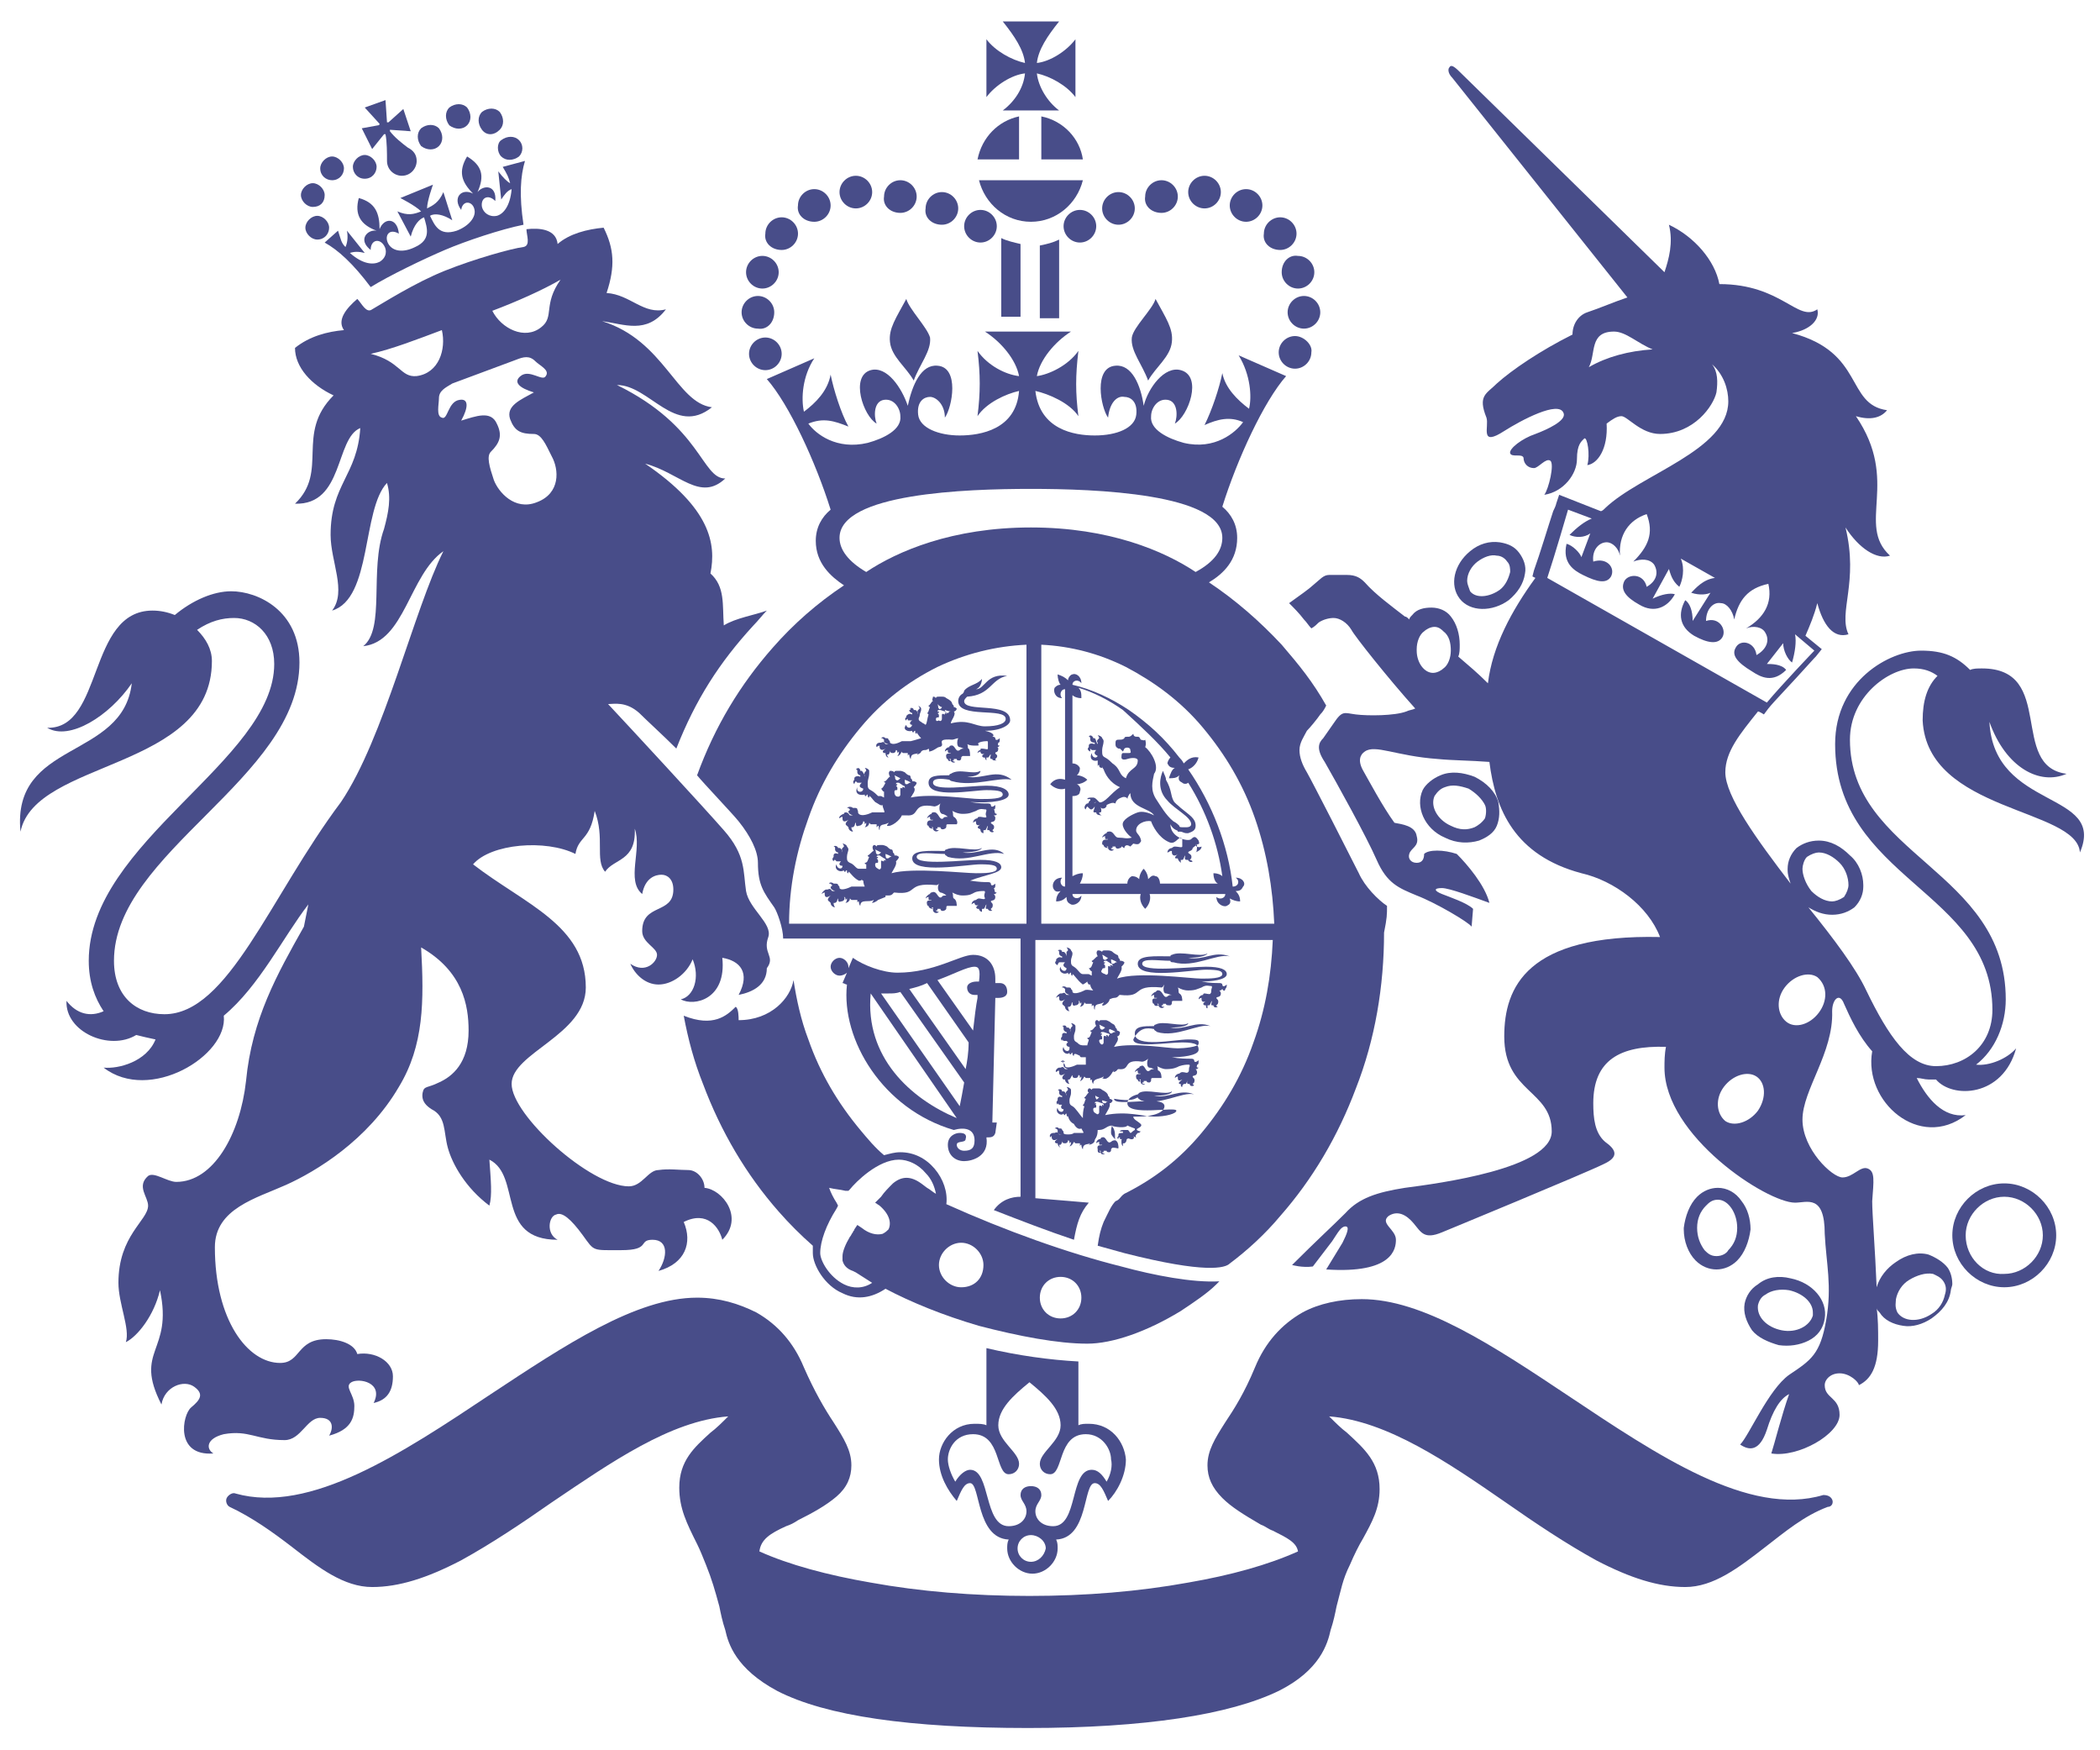 <svg width="84" height="70" viewBox="0 0 84 70" fill="none" xmlns="http://www.w3.org/2000/svg">
<path d="M36.252 11.956C35.837 12.727 35.54 13.143 35.599 13.677C35.659 14.27 36.252 14.686 36.549 15.22C36.786 14.567 37.261 14.033 37.202 13.499C37.083 13.083 36.371 12.371 36.252 11.956Z" fill="#484D89"/>
<path d="M46.222 11.956C46.638 12.727 46.934 13.143 46.875 13.677C46.816 14.27 46.222 14.686 45.925 15.22C45.688 14.567 45.213 14.033 45.273 13.499C45.332 13.083 46.104 12.371 46.222 11.956Z" fill="#484D89"/>
<path d="M30.495 11.54C30.851 11.54 31.148 11.243 31.148 10.887C31.148 10.531 30.851 10.234 30.495 10.234C30.139 10.234 29.842 10.531 29.842 10.887C29.842 11.243 30.139 11.54 30.495 11.54Z" fill="#484D89"/>
<path d="M30.97 12.49C30.97 12.134 30.673 11.837 30.317 11.837C29.961 11.837 29.664 12.134 29.664 12.49C29.664 12.846 29.961 13.143 30.317 13.143C30.673 13.202 30.97 12.905 30.97 12.49Z" fill="#484D89"/>
<path d="M31.267 14.151C31.267 13.795 30.97 13.498 30.614 13.498C30.258 13.498 29.961 13.795 29.961 14.151C29.961 14.508 30.258 14.804 30.614 14.804C30.97 14.804 31.267 14.508 31.267 14.151Z" fill="#484D89"/>
<path d="M34.234 8.335C34.59 8.335 34.887 8.039 34.887 7.683C34.887 7.327 34.59 7.03 34.234 7.03C33.878 7.03 33.581 7.327 33.581 7.683C33.581 8.039 33.878 8.335 34.234 8.335Z" fill="#484D89"/>
<path d="M32.572 8.87C32.928 8.87 33.225 8.573 33.225 8.217C33.225 7.861 32.928 7.564 32.572 7.564C32.216 7.564 31.919 7.861 31.919 8.217C31.86 8.573 32.157 8.87 32.572 8.87Z" fill="#484D89"/>
<path d="M31.267 9.997C31.623 9.997 31.92 9.7 31.92 9.344C31.92 8.988 31.623 8.691 31.267 8.691C30.911 8.691 30.614 8.988 30.614 9.344C30.555 9.7 30.851 9.997 31.267 9.997Z" fill="#484D89"/>
<path d="M36.014 8.514C36.37 8.514 36.667 8.217 36.667 7.861C36.667 7.505 36.37 7.208 36.014 7.208C35.658 7.208 35.362 7.505 35.362 7.861C35.302 8.217 35.599 8.514 36.014 8.514Z" fill="#484D89"/>
<path d="M37.676 8.988C38.033 8.988 38.329 8.691 38.329 8.335C38.329 7.979 38.033 7.682 37.676 7.682C37.32 7.682 37.024 7.979 37.024 8.335C36.964 8.691 37.261 8.988 37.676 8.988Z" fill="#484D89"/>
<path d="M39.219 9.7C39.575 9.7 39.872 9.403 39.872 9.047C39.872 8.691 39.575 8.395 39.219 8.395C38.863 8.395 38.566 8.691 38.566 9.047C38.566 9.403 38.863 9.7 39.219 9.7Z" fill="#484D89"/>
<path d="M51.268 10.887C51.268 11.244 51.564 11.54 51.92 11.54C52.276 11.54 52.573 11.244 52.573 10.887C52.573 10.531 52.276 10.235 51.92 10.235C51.564 10.175 51.268 10.472 51.268 10.887Z" fill="#484D89"/>
<path d="M52.158 11.837C51.802 11.837 51.505 12.134 51.505 12.49C51.505 12.846 51.802 13.143 52.158 13.143C52.514 13.143 52.811 12.846 52.811 12.49C52.811 12.134 52.514 11.837 52.158 11.837Z" fill="#484D89"/>
<path d="M51.801 13.44C51.445 13.44 51.148 13.736 51.148 14.092C51.148 14.448 51.445 14.745 51.801 14.745C52.157 14.745 52.454 14.448 52.454 14.092C52.514 13.796 52.157 13.44 51.801 13.44Z" fill="#484D89"/>
<path d="M48.181 8.335C48.537 8.335 48.834 8.039 48.834 7.683C48.834 7.327 48.537 7.03 48.181 7.03C47.825 7.03 47.528 7.327 47.528 7.683C47.528 8.039 47.825 8.335 48.181 8.335Z" fill="#484D89"/>
<path d="M49.843 8.87C50.199 8.87 50.496 8.573 50.496 8.217C50.496 7.861 50.199 7.564 49.843 7.564C49.487 7.564 49.19 7.861 49.19 8.217C49.19 8.573 49.487 8.87 49.843 8.87Z" fill="#484D89"/>
<path d="M51.208 9.997C51.564 9.997 51.861 9.7 51.861 9.344C51.861 8.988 51.564 8.691 51.208 8.691C50.852 8.691 50.555 8.988 50.555 9.344C50.496 9.7 50.792 9.997 51.208 9.997Z" fill="#484D89"/>
<path d="M46.46 8.514C46.816 8.514 47.113 8.217 47.113 7.861C47.113 7.505 46.816 7.208 46.46 7.208C46.104 7.208 45.807 7.505 45.807 7.861C45.748 8.217 46.044 8.514 46.46 8.514Z" fill="#484D89"/>
<path d="M44.739 8.988C45.095 8.988 45.392 8.691 45.392 8.335C45.392 7.979 45.095 7.682 44.739 7.682C44.383 7.682 44.086 7.979 44.086 8.335C44.086 8.691 44.383 8.988 44.739 8.988Z" fill="#484D89"/>
<path d="M42.543 9.047C42.543 9.403 42.84 9.7 43.196 9.7C43.552 9.7 43.849 9.403 43.849 9.047C43.849 8.691 43.552 8.395 43.196 8.395C42.84 8.395 42.543 8.691 42.543 9.047Z" fill="#484D89"/>
<path d="M40.05 12.668H40.821V9.759C40.584 9.7 40.287 9.641 40.05 9.522V12.668Z" fill="#484D89"/>
<path d="M42.365 9.582C42.127 9.7 41.89 9.76 41.593 9.819V12.727H42.365V9.582Z" fill="#484D89"/>
<path d="M40.762 6.376V4.655C39.931 4.833 39.279 5.486 39.101 6.376H40.762Z" fill="#484D89"/>
<path d="M41.653 6.376H43.315C43.196 5.545 42.543 4.833 41.653 4.655V6.376Z" fill="#484D89"/>
<path d="M39.16 7.208C39.398 8.158 40.228 8.87 41.237 8.87C42.246 8.87 43.077 8.158 43.315 7.208H39.16Z" fill="#484D89"/>
<path d="M42.365 4.418C41.89 4.062 41.534 3.469 41.475 2.935C42.009 3.053 42.662 3.409 43.018 3.884V1.57C42.662 2.044 42.009 2.46 41.475 2.519C41.534 1.985 41.89 1.451 42.365 0.857H40.11C40.585 1.451 40.941 1.985 41 2.519C40.466 2.401 39.813 2.044 39.457 1.57V3.884C39.813 3.409 40.466 2.994 41 2.935C40.941 3.528 40.585 4.062 40.11 4.418H42.365Z" fill="#484D89"/>
<path d="M42.424 52.729C41.949 52.729 41.593 52.373 41.593 51.898C41.593 51.423 41.949 51.067 42.424 51.067C42.899 51.067 43.255 51.423 43.255 51.898C43.255 52.373 42.899 52.729 42.424 52.729ZM38.447 51.483C37.973 51.483 37.557 51.067 37.557 50.592C37.557 50.118 37.973 49.702 38.447 49.702C38.922 49.702 39.338 50.118 39.338 50.592C39.338 51.127 38.982 51.483 38.447 51.483ZM37.083 47.506L36.845 47.328C36.43 47.031 36.074 47.031 35.717 47.328C35.539 47.506 35.361 47.684 35.243 47.862L35.005 48.1L35.183 48.218C35.599 48.575 35.658 48.931 35.539 49.168C35.48 49.227 35.421 49.287 35.302 49.346C35.065 49.405 34.768 49.346 34.471 49.109L34.293 48.99L34.174 49.168C34.174 49.227 34.115 49.227 34.115 49.287C34.056 49.346 34.056 49.405 33.996 49.465C33.818 49.761 33.7 50.058 33.7 50.236C33.7 50.296 33.7 50.355 33.7 50.414C33.759 50.652 33.937 50.77 34.115 50.83L34.234 50.889C34.412 51.008 34.709 51.186 34.886 51.305C34.53 51.542 34.115 51.542 33.759 51.364C33.165 51.067 32.809 50.414 32.809 50.118C32.809 49.643 33.047 48.99 33.462 48.337L33.522 48.218L33.462 48.1C33.343 47.922 33.225 47.684 33.165 47.506C33.403 47.566 33.581 47.566 33.818 47.625H33.937L33.996 47.566C34.234 47.269 35.124 46.379 35.955 46.379C36.311 46.379 36.726 46.557 37.023 46.913C37.261 47.15 37.379 47.447 37.439 47.744C37.32 47.684 37.201 47.566 37.083 47.506ZM44.857 50.652C42.721 50.118 40.228 49.227 37.854 48.159C37.913 47.684 37.735 47.15 37.379 46.735C37.023 46.319 36.548 46.082 36.014 46.082C35.777 46.082 35.599 46.141 35.361 46.2C35.005 45.904 34.709 45.548 34.412 45.192C33.522 44.123 32.809 42.936 32.334 41.571C32.038 40.8 31.86 39.969 31.741 39.197C31.622 39.91 30.851 40.8 29.545 40.8C29.545 40.681 29.545 40.325 29.426 40.266C29.07 40.622 28.536 41.096 27.349 40.622C27.527 41.571 27.765 42.462 28.121 43.352C28.833 45.251 29.842 46.972 31.148 48.456C31.563 48.931 32.038 49.405 32.513 49.821C32.513 49.94 32.513 49.999 32.513 50.118C32.513 50.592 32.987 51.423 33.7 51.72C34.293 52.017 34.886 51.898 35.421 51.542C36.43 52.076 37.735 52.61 39.16 53.026C40.762 53.441 42.305 53.738 43.492 53.738C44.501 53.738 45.866 53.263 47.231 52.432C47.765 52.076 48.3 51.72 48.656 51.364C48.715 51.305 48.774 51.245 48.774 51.245C47.706 51.305 46.163 51.008 44.857 50.652Z" fill="#484D89"/>
<path d="M44.264 59.257C44.086 58.96 43.908 58.782 43.671 58.782C42.78 58.782 43.136 61.038 42.127 61.038C41.653 61.038 41.415 60.741 41.415 60.444C41.415 60.147 41.653 60.029 41.653 59.791C41.653 59.554 41.475 59.435 41.237 59.435C41 59.435 40.822 59.554 40.822 59.791C40.822 60.029 41.059 60.147 41.059 60.444C41.059 60.741 40.822 61.038 40.347 61.038C39.338 61.038 39.635 58.782 38.804 58.782C38.626 58.782 38.389 58.96 38.211 59.257C38.032 58.96 37.914 58.604 37.914 58.367C37.914 57.951 38.211 57.358 38.923 57.358C40.05 57.358 39.813 58.96 40.347 58.96C40.584 58.96 40.763 58.782 40.763 58.545C40.763 58.07 39.932 57.654 39.932 57.002C39.932 56.349 40.525 55.815 41.178 55.281C41.831 55.815 42.424 56.349 42.424 57.002C42.424 57.654 41.593 58.07 41.593 58.545C41.593 58.782 41.771 58.96 42.009 58.96C42.543 58.96 42.306 57.358 43.433 57.358C44.086 57.358 44.442 57.951 44.442 58.367C44.502 58.604 44.442 58.96 44.264 59.257ZM41.237 62.462C40.941 62.462 40.703 62.224 40.703 61.928C40.703 61.631 40.941 61.394 41.237 61.394C41.534 61.394 41.831 61.631 41.831 61.928C41.771 62.224 41.534 62.462 41.237 62.462ZM43.552 56.942C43.374 56.942 43.255 56.942 43.136 57.002V54.45C42.009 54.39 40.703 54.212 39.457 53.916V57.002C39.338 56.942 39.16 56.942 38.982 56.942C38.092 56.942 37.558 57.714 37.558 58.367C37.558 59.02 37.914 59.613 38.27 60.029C38.448 59.613 38.567 59.316 38.804 59.316C39.219 59.316 39.041 61.512 40.347 61.572C40.288 61.69 40.288 61.809 40.288 61.928C40.288 62.462 40.763 62.937 41.297 62.937C41.831 62.937 42.306 62.462 42.306 61.928C42.306 61.809 42.306 61.69 42.246 61.572C43.552 61.512 43.315 59.316 43.789 59.316C44.027 59.316 44.145 59.613 44.324 60.029C44.68 59.672 45.036 59.02 45.036 58.367C44.976 57.655 44.442 56.942 43.552 56.942Z" fill="#484D89"/>
<path d="M73.285 59.969C73.226 59.851 73.108 59.791 72.93 59.791C69.962 60.682 66.282 58.189 62.721 55.815C59.694 53.797 56.905 51.957 54.472 51.957C53.581 51.957 52.751 52.135 52.098 52.491C51.267 52.966 50.614 53.678 50.199 54.687C49.783 55.696 49.368 56.349 49.011 56.883C48.596 57.536 48.299 58.011 48.299 58.605C48.299 59.079 48.477 59.495 48.893 59.91C49.249 60.266 49.724 60.563 50.436 60.978C50.614 61.038 50.733 61.157 50.911 61.216C51.504 61.513 51.86 61.691 51.92 62.047C50.733 62.581 49.249 62.996 47.528 63.293C45.569 63.649 43.433 63.827 41.177 63.827C38.922 63.827 36.785 63.649 34.827 63.293C33.106 62.996 31.563 62.581 30.376 62.047C30.435 61.572 30.791 61.334 31.444 61.038C31.622 60.978 31.741 60.919 31.919 60.8C32.512 60.504 33.047 60.207 33.462 59.851C33.877 59.495 34.055 59.079 34.055 58.605C34.055 58.011 33.759 57.536 33.343 56.883C32.987 56.349 32.572 55.637 32.156 54.687C31.741 53.678 31.088 52.966 30.257 52.491C29.545 52.135 28.773 51.898 27.883 51.898C25.45 51.898 22.601 53.797 19.633 55.756C16.072 58.13 12.393 60.563 9.425 59.732C9.307 59.673 9.129 59.791 9.069 59.91C9.01 60.029 9.069 60.207 9.188 60.266C10.078 60.682 10.909 61.275 11.681 61.869C12.749 62.7 13.758 63.471 14.886 63.471C15.954 63.471 17.081 63.115 18.446 62.403C19.633 61.75 20.88 60.919 22.067 60.088C24.441 58.486 26.815 56.824 29.129 56.646C28.892 56.883 28.655 57.121 28.417 57.299C27.764 57.892 27.171 58.426 27.171 59.495C27.171 60.326 27.468 60.919 27.883 61.75C28.002 61.987 28.12 62.284 28.239 62.581C28.477 63.174 28.595 63.59 28.773 64.243C28.833 64.539 28.892 64.836 29.011 65.192C29.129 65.726 29.426 66.735 31.088 67.626C33.047 68.635 36.429 69.109 41.118 69.109C45.807 69.109 49.19 68.575 51.148 67.626C52.81 66.795 53.107 65.726 53.225 65.192C53.344 64.836 53.403 64.539 53.463 64.243C53.641 63.59 53.7 63.174 53.997 62.581C54.175 62.165 54.353 61.809 54.531 61.513C54.887 60.86 55.184 60.326 55.184 59.554C55.184 58.486 54.59 57.952 53.878 57.299C53.641 57.121 53.403 56.883 53.166 56.646C55.481 56.824 57.914 58.486 60.229 60.088C61.416 60.919 62.662 61.75 63.849 62.403C65.214 63.115 66.342 63.471 67.41 63.471C68.538 63.471 69.546 62.7 70.615 61.869C71.386 61.275 72.158 60.622 73.108 60.266C73.285 60.266 73.345 60.088 73.285 59.969Z" fill="#484D89"/>
<path d="M41.652 36.942V25.784C42.839 25.843 43.967 26.14 45.035 26.674C46.163 27.268 47.231 28.039 48.121 29.108C49.012 30.176 49.724 31.363 50.199 32.728C50.674 34.093 50.911 35.517 50.97 36.942H41.652ZM41.237 21.095C38.091 21.095 35.895 22.045 34.649 22.876C33.937 22.46 33.581 21.986 33.581 21.511C33.581 19.73 38.626 19.552 41.237 19.552C43.789 19.552 48.893 19.73 48.893 21.511C48.893 21.986 48.596 22.46 47.825 22.876C46.578 22.045 44.383 21.095 41.237 21.095ZM41.059 36.942H31.563C31.563 35.458 31.86 34.034 32.334 32.728C32.809 31.363 33.522 30.176 34.412 29.108C35.302 28.039 36.311 27.268 37.498 26.674C38.626 26.14 39.813 25.843 41.059 25.784V36.942ZM55.481 36.23C55.125 35.992 54.591 35.458 54.353 34.924C53.997 34.212 52.513 31.303 52.276 30.888C52.098 30.591 51.979 30.295 51.979 29.998C51.979 29.701 52.157 29.464 52.276 29.226C52.395 29.108 52.691 28.752 52.81 28.573C52.929 28.455 52.988 28.336 53.048 28.217C52.513 27.268 51.979 26.615 51.267 25.784C50.377 24.834 49.427 24.003 48.359 23.291C48.952 22.935 49.487 22.401 49.487 21.511C49.487 20.977 49.249 20.561 48.893 20.265C49.487 18.365 50.555 16.051 51.445 15.042L49.546 14.211C50.021 14.982 50.08 15.873 49.961 16.347C49.487 15.991 49.012 15.517 48.893 14.923C48.774 15.517 48.478 16.407 48.181 17C48.715 16.763 49.19 16.644 49.724 16.882C49.427 17.297 48.596 18.009 47.35 17.712C46.697 17.534 45.985 17.178 46.044 16.644C46.044 16.347 46.282 15.932 46.697 15.991C47.113 16.051 47.113 16.644 46.994 16.941C47.528 16.644 48.121 15.042 47.231 14.804C46.578 14.626 45.926 15.517 45.748 16.229C45.629 15.398 45.273 14.567 44.62 14.626C43.73 14.686 44.026 16.288 44.323 16.703C44.383 16.11 44.679 15.813 44.976 15.873C45.213 15.873 45.51 16.051 45.451 16.585C45.392 17.119 44.679 17.416 43.789 17.416C42.958 17.416 41.593 17.178 41.415 15.635C41.949 15.754 42.78 16.11 43.136 16.644C43.017 15.695 43.017 15.042 43.136 14.033C42.721 14.626 41.949 14.982 41.474 15.042C41.593 14.389 42.187 13.677 42.839 13.261H39.397C40.05 13.677 40.644 14.389 40.762 15.042C40.228 14.982 39.516 14.626 39.1 14.033C39.219 14.982 39.219 15.695 39.1 16.644C39.456 16.11 40.228 15.754 40.762 15.635C40.644 17.178 39.219 17.416 38.388 17.416C37.557 17.416 36.786 17.119 36.726 16.585C36.667 16.051 36.964 15.873 37.201 15.873C37.439 15.873 37.795 16.169 37.795 16.703C38.092 16.288 38.388 14.686 37.498 14.626C36.845 14.567 36.489 15.398 36.311 16.229C36.074 15.517 35.48 14.626 34.827 14.804C33.996 15.042 34.531 16.644 35.065 16.941C34.946 16.644 34.946 16.051 35.361 15.991C35.777 15.932 36.014 16.347 36.014 16.644C36.074 17.178 35.361 17.534 34.709 17.712C33.462 18.009 32.631 17.356 32.334 16.941C32.928 16.703 33.343 16.822 33.937 17.06C33.64 16.526 33.343 15.576 33.225 14.982C33.106 15.635 32.631 16.11 32.157 16.466C32.038 15.932 32.097 15.042 32.572 14.329L30.673 15.16C31.563 16.169 32.631 18.484 33.225 20.383C32.869 20.68 32.631 21.095 32.631 21.63C32.631 22.52 33.225 23.054 33.759 23.41C32.691 24.122 31.741 24.953 30.91 25.903C29.604 27.386 28.596 29.048 27.883 31.007C28.121 31.303 29.308 32.55 29.545 32.847C30.02 33.44 30.317 34.034 30.317 34.508C30.317 35.399 30.554 35.695 30.97 36.289C31.088 36.467 31.326 37.12 31.326 37.535H40.822V47.862C40.465 47.862 40.05 47.981 39.753 48.396C40.822 48.812 41.89 49.227 42.958 49.583C43.077 48.93 43.196 48.515 43.552 48.099C43.552 48.099 42.187 47.981 41.415 47.921V37.595H50.911C50.852 39.019 50.614 40.384 50.139 41.69C49.665 43.055 48.952 44.242 48.062 45.31C47.172 46.378 46.163 47.15 44.976 47.743C44.798 47.862 44.798 47.981 44.62 48.04C44.442 48.218 44.323 48.515 44.145 48.871C44.026 49.168 43.967 49.405 43.908 49.821C44.323 49.939 44.561 49.999 44.976 50.117C48.24 50.948 49.012 50.711 49.19 50.533C49.902 49.999 50.614 49.346 51.208 48.634C52.513 47.15 53.522 45.429 54.235 43.53C55.006 41.571 55.362 39.434 55.362 37.298C55.481 36.704 55.481 36.586 55.481 36.23Z" fill="#484D89"/>
<path d="M46.816 30.294C46.756 30.354 46.697 30.473 46.697 30.532C46.756 30.651 46.816 30.71 46.994 30.71C46.875 30.769 46.816 30.947 46.756 31.125C46.934 31.125 47.053 31.125 47.172 31.007C47.112 31.185 47.172 31.244 47.29 31.303C47.35 31.363 47.468 31.363 47.528 31.303C48.24 32.431 48.715 33.737 48.893 35.042C48.834 34.983 48.715 34.924 48.537 34.924C48.537 35.102 48.596 35.28 48.715 35.339H46.4C46.4 35.221 46.341 35.042 46.222 35.042C46.103 34.983 46.044 35.042 45.925 35.161C45.925 35.042 45.866 34.864 45.747 34.746C45.629 34.864 45.569 35.042 45.569 35.161C45.451 35.042 45.332 35.042 45.273 35.042C45.154 35.102 45.094 35.221 45.094 35.339H43.195C43.255 35.221 43.314 35.102 43.314 34.924C43.136 34.924 43.017 34.983 42.898 35.042V31.838C43.077 31.838 43.195 31.778 43.195 31.66C43.255 31.541 43.195 31.422 43.077 31.363C43.195 31.363 43.373 31.303 43.492 31.185C43.373 31.066 43.195 31.007 43.077 31.007C43.195 30.888 43.195 30.769 43.195 30.71C43.136 30.591 43.017 30.532 42.898 30.532V27.802C42.958 27.861 43.077 27.921 43.255 27.921C43.255 27.742 43.255 27.624 43.136 27.505C43.729 27.683 44.323 27.98 44.916 28.395C45.629 29.048 46.282 29.642 46.816 30.294ZM49.427 35.102C49.605 35.221 49.546 35.458 49.308 35.458C49.13 33.796 48.477 32.134 47.528 30.769C47.706 30.71 47.884 30.532 47.943 30.294C47.647 30.235 47.468 30.413 47.35 30.532C47.29 30.413 47.231 30.354 47.172 30.294C46.578 29.523 45.925 28.929 45.154 28.395C44.442 27.921 43.67 27.564 42.898 27.386C42.898 27.208 43.136 27.149 43.255 27.327C43.255 27.03 43.017 26.912 42.898 26.971C42.839 26.971 42.721 27.09 42.721 27.208C42.602 27.09 42.483 27.03 42.305 26.971C42.305 27.149 42.364 27.327 42.424 27.386C42.305 27.386 42.246 27.446 42.186 27.505C42.127 27.624 42.186 27.921 42.483 27.921C42.364 27.802 42.424 27.564 42.602 27.564V31.185C42.424 31.125 42.186 31.125 42.008 31.363C42.186 31.541 42.424 31.6 42.602 31.541V35.458C42.424 35.458 42.364 35.221 42.483 35.102C42.186 35.102 42.068 35.339 42.127 35.517C42.186 35.636 42.246 35.695 42.424 35.636C42.305 35.755 42.246 35.873 42.246 36.051C42.424 36.051 42.542 35.992 42.661 35.873C42.661 36.051 42.721 36.111 42.839 36.17C42.958 36.229 43.255 36.111 43.255 35.814C43.136 35.992 42.898 35.933 42.898 35.755H45.629C45.569 35.933 45.629 36.17 45.807 36.348C45.985 36.17 46.044 35.933 45.985 35.755H49.012C49.012 35.933 48.774 35.992 48.656 35.873C48.656 36.17 48.952 36.289 49.071 36.229C49.19 36.17 49.249 36.111 49.19 35.933C49.308 35.992 49.427 36.051 49.605 36.051C49.605 35.873 49.546 35.755 49.427 35.636C49.605 35.636 49.664 35.577 49.724 35.458C49.843 35.339 49.724 35.102 49.427 35.102Z" fill="#484D89"/>
<path d="M47.825 34.093C47.944 34.034 48.062 33.974 48.062 33.856C47.944 33.915 47.825 33.856 47.825 33.796C47.944 33.737 48.003 33.796 47.944 33.618C47.825 33.44 47.766 33.44 47.647 33.559C47.528 33.678 46.816 33.5 46.816 32.965C46.875 33.084 46.935 33.144 47.053 33.203C47.053 33.203 47.113 33.203 47.113 33.262C47.172 33.262 47.172 33.262 47.231 33.262C47.291 33.262 47.35 33.322 47.469 33.322H47.528C47.706 33.262 47.825 33.203 47.825 33.025C47.825 32.728 47.588 32.609 47.231 32.313C47.113 32.194 46.994 32.135 46.935 32.016C46.816 31.779 46.875 31.601 46.638 31.185C46.638 31.066 46.579 31.007 46.519 30.829C46.401 31.066 46.282 31.601 46.697 32.016C46.994 32.372 47.647 32.669 47.647 32.965C47.647 33.025 47.588 33.084 47.469 33.084C47.469 33.084 47.41 33.084 47.35 33.084H47.291C47.231 33.084 47.172 33.084 47.172 33.025C47.113 32.965 47.053 32.906 46.935 32.847C46.638 32.609 46.401 32.194 46.282 32.016C45.985 31.601 46.104 31.244 46.163 30.948C46.401 30.651 46.044 30.057 45.807 29.879C45.807 29.879 45.866 29.761 45.807 29.583C45.748 29.642 45.688 29.583 45.629 29.583C45.57 29.464 45.57 29.464 45.451 29.464C45.332 29.464 45.332 29.345 45.332 29.345C45.273 29.405 45.214 29.464 45.154 29.464C45.036 29.464 44.976 29.464 44.976 29.523C44.917 29.583 44.858 29.583 44.739 29.583C44.62 29.583 44.62 29.642 44.62 29.761C44.62 29.82 44.62 29.879 44.739 29.939C44.739 29.939 44.739 29.939 44.798 29.939L44.917 30.057L44.976 29.939C45.036 29.879 45.214 29.879 45.214 29.998C45.214 30.057 45.273 30.117 45.154 30.117C45.036 30.117 44.976 30.117 44.917 30.117C44.858 30.117 44.858 30.235 44.858 30.295C44.858 30.354 44.917 30.413 45.095 30.354C45.273 30.295 45.51 30.295 45.51 30.413C45.51 30.77 45.154 30.71 45.036 31.126C44.917 31.066 44.858 31.007 44.798 30.888C44.739 30.77 44.679 30.651 44.501 30.532C44.442 30.473 44.323 30.354 44.205 30.295C44.086 30.235 44.086 30.176 44.086 29.998C44.086 29.879 44.145 29.761 44.145 29.642C44.145 29.642 44.145 29.583 44.086 29.523C44.086 29.464 43.967 29.405 43.908 29.405C43.908 29.405 43.967 29.464 43.967 29.523L43.908 29.583C43.908 29.583 43.849 29.642 43.908 29.701C43.908 29.701 43.908 29.701 43.908 29.761C43.849 29.701 43.849 29.583 43.789 29.523H43.73C43.73 29.464 43.611 29.345 43.552 29.464C43.552 29.464 43.611 29.464 43.611 29.523V29.583C43.611 29.642 43.67 29.701 43.789 29.701C43.789 29.701 43.789 29.701 43.789 29.761C43.611 29.701 43.552 29.761 43.552 29.82V29.879C43.492 29.939 43.492 29.998 43.611 30.057C43.611 30.057 43.611 29.998 43.611 29.939L43.67 29.998H43.73C43.73 29.998 43.73 29.998 43.789 29.998C43.789 29.998 43.789 29.998 43.849 29.998C43.73 30.117 43.789 30.176 43.908 30.235C43.849 30.354 43.67 30.295 43.67 30.117C43.552 30.354 43.73 30.473 43.908 30.413C43.908 30.473 43.908 30.651 43.908 30.651C43.908 30.651 43.908 30.591 43.967 30.591C43.967 30.651 43.967 30.71 44.086 30.71C44.086 30.651 44.086 30.651 44.086 30.651C44.086 30.71 44.145 30.77 44.145 30.77C44.205 30.948 44.383 31.304 44.798 31.482C44.62 31.601 44.442 31.779 44.323 31.897C44.205 32.016 44.027 32.135 43.967 32.075C43.908 32.016 43.908 32.016 43.849 31.957C43.789 31.897 43.73 31.897 43.73 31.897H43.67C43.611 31.897 43.492 31.897 43.492 31.957C43.552 31.957 43.552 31.957 43.611 31.957V32.016C43.611 32.075 43.67 32.135 43.849 32.075C43.849 32.075 43.789 32.135 43.73 32.075C43.611 32.075 43.611 31.957 43.552 32.075C43.552 32.075 43.552 32.135 43.492 32.135C43.433 32.135 43.314 32.313 43.433 32.372C43.433 32.372 43.433 32.313 43.492 32.253L43.552 32.313C43.611 32.372 43.67 32.431 43.789 32.253C43.789 32.372 43.67 32.491 43.789 32.491H43.849C43.849 32.609 44.027 32.609 44.086 32.609C44.027 32.609 43.967 32.55 43.967 32.491H44.027C44.086 32.431 44.027 32.313 44.027 32.253C44.027 32.313 44.086 32.372 44.205 32.313C44.264 32.253 44.264 32.253 44.264 32.194C44.383 32.135 44.501 32.075 44.62 32.135C44.62 32.075 44.679 31.957 44.858 31.897C44.976 31.838 45.095 31.897 45.095 31.957C45.095 31.897 45.154 31.779 45.214 31.719C45.214 32.313 45.985 32.313 46.163 32.609C45.926 32.491 45.688 32.431 45.51 32.491C45.332 32.55 44.976 32.728 44.917 32.906C44.858 33.084 45.095 33.381 45.273 33.5C45.036 33.559 44.976 33.5 44.739 33.5C44.561 33.5 44.561 33.203 44.323 33.262C44.323 33.262 44.264 33.262 44.264 33.322C44.205 33.322 44.086 33.44 44.086 33.5C44.086 33.5 44.145 33.44 44.205 33.44V33.5C44.205 33.559 44.205 33.559 44.264 33.559C44.323 33.559 44.323 33.559 44.323 33.559C44.323 33.618 44.086 33.5 44.086 33.737C44.086 33.737 44.086 33.796 44.145 33.796C44.145 33.856 44.205 33.915 44.323 33.915L44.264 33.856H44.323C44.323 33.856 44.323 33.856 44.323 33.796C44.323 33.796 44.323 33.796 44.323 33.856V33.915C44.323 33.974 44.442 34.093 44.561 33.974C44.501 33.974 44.442 33.974 44.442 33.915H44.501V33.856H44.561C44.561 33.856 44.561 33.856 44.62 33.856C44.62 33.915 44.679 33.974 44.798 33.915C44.858 33.915 44.858 33.856 44.858 33.856C44.917 33.856 44.917 33.915 44.976 33.915C44.976 33.856 45.036 33.737 45.214 33.856L45.332 33.737C45.332 33.737 45.51 33.796 45.57 33.737C45.688 33.618 45.629 33.618 45.629 33.559C45.57 33.381 45.51 33.381 45.451 33.262C45.392 32.965 45.807 32.788 46.044 32.847C46.104 33.025 46.341 33.5 46.757 33.678C46.994 33.796 47.113 33.5 47.231 33.5L47.291 33.559C47.291 33.678 47.291 33.796 47.291 33.856C47.291 33.915 47.113 33.856 46.994 33.856C46.935 33.856 46.875 33.915 46.875 33.915C46.816 33.915 46.697 33.974 46.697 34.093C46.757 34.093 46.757 34.034 46.875 34.034V34.093C46.875 34.212 46.994 34.271 47.113 34.153C47.053 34.212 46.935 34.331 47.053 34.331H47.113C47.113 34.39 47.172 34.449 47.231 34.509C47.231 34.449 47.231 34.449 47.231 34.39H47.291C47.35 34.39 47.35 34.271 47.41 34.212C47.41 34.271 47.35 34.39 47.469 34.39H47.528C47.528 34.449 47.647 34.509 47.706 34.449C47.706 34.449 47.647 34.39 47.588 34.39L47.647 34.331C47.706 34.153 47.528 34.153 47.528 34.093C47.528 34.034 47.706 34.034 47.706 33.915C47.766 33.856 47.884 33.796 47.884 33.737C47.884 34.153 47.825 34.093 47.825 34.093Z" fill="#484D89"/>
<path d="M39.16 39.257H39.041C38.923 39.257 38.685 39.316 38.685 39.494C38.685 39.672 38.804 39.791 38.982 39.791H39.101C39.101 39.85 39.101 39.85 39.101 39.91C39.041 40.206 38.982 40.681 38.923 41.215L37.498 39.197C38.151 38.96 38.685 38.663 38.982 38.663C39.16 38.663 39.219 38.782 39.16 39.257ZM38.626 42.758L36.371 39.553C36.608 39.494 36.845 39.435 37.083 39.316L38.745 41.69C38.745 42.106 38.685 42.462 38.626 42.758ZM38.389 44.242L35.243 39.732C35.362 39.732 35.421 39.732 35.54 39.732C35.718 39.732 35.837 39.732 36.014 39.672L38.567 43.293C38.507 43.649 38.448 43.945 38.389 44.242ZM34.828 39.732L38.27 44.717C36.43 43.945 34.59 42.284 34.828 39.732ZM39.991 39.316H39.813V39.138C39.813 38.604 39.516 38.188 38.923 38.188C38.389 38.188 37.38 38.901 35.896 38.901C35.302 38.901 34.531 38.604 34.115 38.307L33.937 38.723C33.937 38.723 33.937 38.723 33.937 38.663C33.937 38.485 33.759 38.307 33.581 38.307C33.403 38.307 33.225 38.485 33.225 38.663C33.225 38.841 33.403 39.019 33.581 39.019C33.7 39.019 33.819 38.96 33.878 38.901L33.7 39.316C33.759 39.316 33.819 39.376 33.878 39.376C33.641 41.571 35.302 44.361 38.151 45.192C38.567 45.073 38.982 45.132 38.982 45.607C38.982 45.904 38.863 46.023 38.567 46.023C38.389 46.023 38.27 45.904 38.27 45.785C38.27 45.607 38.626 45.726 38.626 45.548C38.685 45.37 38.567 45.31 38.389 45.31C38.211 45.31 37.914 45.429 37.914 45.785C37.914 46.201 38.211 46.438 38.567 46.438C38.863 46.438 39.575 46.26 39.457 45.489C39.635 45.489 39.754 45.489 39.813 45.31L39.872 44.895H39.694L39.813 39.91H39.932C40.11 39.91 40.288 39.85 40.288 39.672C40.288 39.435 40.169 39.316 39.991 39.316Z" fill="#484D89"/>
<path d="M37.438 28.752C37.438 28.693 37.498 28.693 37.498 28.693C37.557 28.693 37.557 28.693 37.557 28.634C37.557 28.574 37.557 28.574 37.498 28.515C37.557 28.515 37.557 28.515 37.557 28.455H37.498C37.498 28.455 37.498 28.396 37.557 28.396H37.617L37.795 28.455C37.795 28.455 37.854 28.455 37.854 28.515V28.574C37.854 28.574 37.854 28.515 37.795 28.515C37.795 28.515 37.795 28.515 37.795 28.574C37.735 28.574 37.735 28.515 37.676 28.574C37.676 28.634 37.676 28.634 37.676 28.693V28.752C37.676 28.811 37.617 28.871 37.557 28.811C37.438 28.871 37.438 28.811 37.438 28.752ZM37.676 28.277C37.676 28.337 37.557 28.396 37.557 28.337C37.498 28.277 37.557 28.277 37.498 28.159C37.557 28.218 37.617 28.277 37.676 28.277ZM37.795 28.396C37.795 28.396 37.973 28.455 38.032 28.455C37.913 28.455 37.973 28.515 37.913 28.515C37.795 28.515 37.795 28.455 37.795 28.396ZM39.397 29.227C40.05 29.227 40.406 28.99 40.406 28.811C40.406 28.04 38.566 28.515 38.566 28.04C38.566 27.981 38.626 27.921 38.685 27.862C39.634 27.803 39.634 27.15 40.287 27.031C39.456 26.912 39.397 27.565 39.041 27.565C39.219 27.506 39.278 27.268 39.278 27.15C39.1 27.387 38.744 27.387 38.566 27.625C38.566 27.684 38.507 27.743 38.507 27.743C38.388 27.803 38.329 27.921 38.329 28.04C38.329 28.752 40.228 28.277 40.228 28.752C40.228 28.93 39.931 29.049 39.397 29.049C38.982 29.049 38.744 28.752 38.032 28.93C38.032 28.811 38.269 28.574 38.151 28.455C38.21 28.455 38.269 28.396 38.269 28.337C38.21 28.277 38.151 28.277 38.151 28.277C38.151 28.218 38.151 28.218 38.091 28.159C38.091 28.159 38.091 28.099 38.032 28.04C38.032 28.04 37.973 27.981 37.854 27.921C37.795 27.862 37.735 27.862 37.676 27.862H37.557C37.498 27.862 37.438 27.862 37.438 27.921C37.379 27.862 37.379 27.862 37.32 27.862C37.32 27.921 37.261 27.981 37.32 28.04C37.261 28.04 37.201 28.218 37.142 28.218C37.142 28.277 37.201 28.277 37.201 28.277C37.142 28.396 37.142 28.515 37.082 28.515L37.142 28.574C37.082 28.752 37.082 28.93 37.023 28.99C36.964 28.93 36.904 28.93 36.845 28.871C36.726 28.811 36.726 28.752 36.786 28.634C36.786 28.515 36.845 28.455 36.845 28.396V28.337C36.845 28.277 36.726 28.218 36.726 28.218C36.726 28.218 36.786 28.277 36.786 28.337L36.726 28.396C36.726 28.396 36.667 28.455 36.726 28.515C36.726 28.515 36.726 28.515 36.726 28.574C36.726 28.515 36.667 28.396 36.608 28.396H36.548C36.548 28.337 36.489 28.277 36.37 28.337H36.43C36.43 28.337 36.43 28.396 36.37 28.396C36.37 28.455 36.43 28.515 36.489 28.515C36.489 28.515 36.489 28.515 36.489 28.574C36.37 28.515 36.311 28.574 36.252 28.634V28.693C36.192 28.693 36.192 28.811 36.252 28.811C36.252 28.811 36.252 28.752 36.311 28.752C36.311 28.752 36.311 28.752 36.311 28.811H36.37C36.37 28.811 36.37 28.811 36.43 28.811C36.43 28.811 36.43 28.811 36.489 28.811C36.37 28.871 36.37 28.99 36.489 28.99C36.43 29.168 36.252 29.108 36.252 28.99C36.074 29.168 36.311 29.286 36.489 29.227C36.489 29.286 36.489 29.286 36.548 29.286C36.548 29.286 36.548 29.227 36.608 29.227C36.608 29.286 36.608 29.346 36.667 29.346C36.667 29.286 36.667 29.286 36.667 29.286C36.667 29.286 36.726 29.405 36.845 29.524C36.667 29.583 36.43 29.642 36.43 29.642C36.37 29.642 36.192 29.642 36.074 29.642C35.955 29.702 35.717 29.82 35.599 29.702C35.599 29.642 35.599 29.642 35.539 29.583C35.539 29.524 35.48 29.524 35.48 29.524H35.421C35.361 29.464 35.302 29.464 35.243 29.524C35.302 29.524 35.302 29.524 35.361 29.583V29.642C35.361 29.702 35.361 29.702 35.539 29.761C35.539 29.761 35.48 29.761 35.421 29.761C35.361 29.702 35.361 29.642 35.243 29.702C35.243 29.702 35.243 29.702 35.183 29.702C35.124 29.702 35.005 29.761 35.065 29.88C35.065 29.88 35.124 29.82 35.183 29.82V29.88C35.183 29.939 35.243 30.058 35.421 29.939C35.361 29.998 35.243 30.058 35.361 30.117C35.361 30.117 35.361 30.117 35.421 30.117C35.421 30.236 35.48 30.295 35.539 30.295C35.539 30.295 35.48 30.236 35.48 30.177H35.539C35.599 30.117 35.599 30.058 35.599 29.998C35.599 30.058 35.599 30.117 35.717 30.117C35.836 30.117 35.836 29.998 35.836 29.998C35.895 29.998 35.895 30.058 35.895 30.117L35.955 30.058C35.955 30.117 35.955 30.177 35.895 30.236C35.955 30.236 36.014 30.177 36.074 30.058C36.074 30.058 36.074 30.117 36.133 30.117C36.192 30.117 36.252 30.117 36.311 30.117C36.311 30.177 36.311 30.177 36.311 30.236C36.311 30.236 36.311 30.177 36.37 30.177C36.37 30.177 36.37 30.295 36.43 30.355C36.43 30.117 36.608 30.177 36.726 30.117L36.667 30.177C36.726 30.177 36.845 30.117 36.845 30.058C36.845 30.058 36.904 29.998 36.964 29.998C37.023 29.998 37.082 29.998 37.142 29.939C37.142 29.939 37.201 30.058 37.142 30.058C37.32 30.058 37.498 29.88 37.557 29.88C37.913 29.82 37.32 29.524 38.091 29.583C38.151 29.583 38.269 29.524 38.329 29.524C38.269 29.642 38.269 29.88 38.388 29.88C38.447 29.88 38.507 29.939 38.566 29.939C38.507 29.939 38.447 29.939 38.388 29.998C38.21 30.117 38.21 29.761 38.032 29.82C38.032 29.82 37.973 29.82 37.973 29.88C37.913 29.88 37.795 29.939 37.795 30.058C37.795 30.058 37.854 29.998 37.913 29.998V30.058C37.913 30.058 37.913 30.117 37.973 30.117C38.032 30.117 38.032 30.117 38.032 30.117C38.032 30.177 37.795 30.058 37.854 30.295C37.854 30.295 37.854 30.355 37.913 30.355C37.913 30.414 37.973 30.473 38.032 30.414L37.973 30.355H38.032C38.032 30.355 38.032 30.355 38.032 30.295C38.032 30.295 38.032 30.295 38.032 30.355V30.414C38.032 30.473 38.151 30.533 38.21 30.473C38.21 30.473 38.151 30.473 38.091 30.414H38.151V30.355H38.21C38.21 30.355 38.21 30.355 38.269 30.355C38.269 30.414 38.329 30.414 38.388 30.414C38.507 30.355 38.388 30.295 38.507 30.236H38.566C38.685 30.236 38.803 30.236 38.803 30.236C38.803 30.177 38.803 29.998 38.744 29.939C38.685 29.939 38.744 29.82 38.685 29.761C38.803 29.82 38.922 29.82 39.041 29.82C39.278 29.82 39.041 29.761 39.16 29.702C39.278 29.642 39.456 29.642 39.456 29.642C39.516 29.642 39.516 29.642 39.516 29.702C39.516 29.82 39.516 29.88 39.516 29.939C39.516 29.998 39.397 29.939 39.278 29.939C39.219 29.939 39.219 29.939 39.219 29.998C39.16 29.998 39.1 30.058 39.1 30.117C39.1 30.117 39.16 30.058 39.219 30.058C39.219 30.177 39.338 30.177 39.397 30.117C39.338 30.177 39.219 30.236 39.338 30.295C39.338 30.295 39.338 30.295 39.397 30.295C39.397 30.355 39.456 30.414 39.456 30.414C39.456 30.355 39.456 30.355 39.456 30.295H39.516C39.575 30.295 39.575 30.177 39.634 30.177C39.634 30.236 39.575 30.295 39.634 30.355C39.634 30.355 39.634 30.355 39.694 30.355C39.694 30.414 39.753 30.414 39.872 30.414C39.872 30.414 39.812 30.414 39.812 30.355L39.872 30.295C39.931 30.177 39.812 30.177 39.812 30.117C39.812 30.058 39.931 30.117 39.931 29.939C39.931 29.939 39.931 29.88 39.872 29.88C39.931 29.88 39.931 29.88 39.99 29.82C39.872 29.82 39.931 29.761 39.931 29.702C39.99 29.702 39.99 29.642 39.99 29.524C39.931 29.583 39.812 29.642 39.812 29.524C39.812 29.524 39.812 29.464 39.694 29.464C39.812 29.405 39.694 29.286 39.397 29.227C39.338 29.286 39.338 29.286 39.397 29.227Z" fill="#484D89"/>
<path d="M35.777 31.659C35.777 31.6 35.836 31.6 35.836 31.6C35.895 31.6 35.895 31.6 35.895 31.54C35.895 31.481 35.895 31.481 35.836 31.422C35.895 31.422 35.895 31.362 35.895 31.362C35.836 31.362 35.836 31.362 35.836 31.362C35.836 31.362 35.836 31.303 35.895 31.303H35.955L36.133 31.422C36.133 31.422 36.192 31.422 36.192 31.481V31.54C36.192 31.54 36.192 31.481 36.133 31.481C36.074 31.481 36.074 31.54 36.133 31.54C36.074 31.54 36.014 31.481 36.014 31.54C36.014 31.6 36.014 31.6 36.014 31.659C36.014 31.659 36.014 31.718 36.014 31.778C36.014 31.837 35.955 31.896 35.836 31.837C35.777 31.778 35.777 31.718 35.777 31.659ZM36.014 31.125C35.955 31.184 35.895 31.244 35.836 31.184C35.777 31.125 35.836 31.125 35.777 31.006C35.895 31.066 36.014 31.125 36.014 31.125ZM36.192 31.184C36.192 31.184 36.37 31.244 36.43 31.303C36.311 31.303 36.37 31.362 36.252 31.362C36.192 31.362 36.192 31.303 36.192 31.184ZM40.347 31.778C40.347 31.6 40.109 31.422 39.456 31.422C38.804 31.422 37.32 31.659 37.32 31.303C37.32 31.125 37.617 31.125 37.973 31.184C37.973 31.184 38.032 31.244 38.091 31.244C38.922 31.481 39.931 31.066 40.465 31.184C39.872 30.709 39.338 31.184 38.685 31.066C39.041 31.066 39.219 30.947 39.219 30.828C38.922 31.006 38.388 30.709 38.032 30.947C38.032 30.947 37.973 30.947 37.973 31.006C37.498 31.006 37.142 31.006 37.142 31.303C37.142 31.956 38.922 31.6 39.456 31.6C39.991 31.6 40.109 31.659 40.109 31.778C40.109 31.956 39.575 31.956 39.219 31.956C38.744 31.956 37.261 31.718 36.43 31.896C36.489 31.778 36.667 31.6 36.548 31.481C36.608 31.422 36.667 31.362 36.667 31.303C36.608 31.244 36.548 31.244 36.489 31.244C36.489 31.184 36.489 31.184 36.43 31.125C36.43 31.125 36.43 31.006 36.37 31.006C36.311 31.006 36.252 30.947 36.192 30.887C36.074 30.828 36.014 30.828 36.014 30.828H35.895C35.836 30.828 35.777 30.828 35.777 30.887C35.717 30.828 35.658 30.828 35.599 30.828C35.539 30.887 35.539 30.947 35.599 31.066C35.539 31.066 35.421 31.303 35.361 31.244C35.361 31.303 35.421 31.303 35.421 31.303C35.361 31.422 35.302 31.54 35.243 31.54C35.302 31.6 35.302 31.659 35.361 31.659C35.361 31.718 35.361 31.837 35.361 31.896L35.243 31.837C35.243 31.837 35.243 31.837 35.183 31.837H35.124C35.065 31.778 34.946 31.659 34.827 31.6C34.708 31.54 34.708 31.481 34.708 31.303C34.708 31.184 34.768 31.066 34.768 30.947C34.768 30.947 34.768 30.887 34.768 30.828C34.768 30.769 34.649 30.709 34.59 30.709C34.59 30.709 34.649 30.769 34.649 30.828L34.59 30.887C34.59 30.947 34.53 30.947 34.59 31.006C34.59 31.006 34.59 31.006 34.59 31.066C34.59 31.006 34.53 30.887 34.471 30.828H34.412C34.412 30.769 34.352 30.65 34.234 30.769C34.234 30.769 34.293 30.769 34.293 30.828V30.887C34.293 30.947 34.352 31.006 34.412 31.006C34.412 31.006 34.412 31.006 34.412 31.066C34.293 31.006 34.174 31.066 34.174 31.125V31.184C34.115 31.244 34.115 31.303 34.174 31.362C34.174 31.362 34.174 31.303 34.234 31.244L34.293 31.303H34.352C34.352 31.303 34.352 31.303 34.412 31.303C34.412 31.303 34.412 31.303 34.471 31.303C34.352 31.422 34.352 31.481 34.53 31.54C34.53 31.718 34.234 31.718 34.293 31.481C34.174 31.718 34.352 31.837 34.59 31.778C34.59 31.837 34.59 31.837 34.649 31.837C34.649 31.837 34.649 31.778 34.708 31.778C34.708 31.837 34.708 31.896 34.768 31.896C34.768 31.837 34.768 31.837 34.768 31.837C34.827 31.837 34.886 31.956 35.005 32.075C35.124 32.134 35.243 32.253 35.302 32.193C35.302 32.312 35.421 32.49 35.361 32.49C35.302 32.49 35.005 32.49 34.886 32.49C34.768 32.549 34.471 32.668 34.352 32.549C34.293 32.49 34.352 32.49 34.293 32.371C34.293 32.312 34.234 32.312 34.174 32.312H34.115C34.056 32.253 33.937 32.253 33.877 32.312C33.937 32.312 33.937 32.312 33.996 32.371C33.996 32.371 33.996 32.431 33.937 32.431C33.937 32.49 33.937 32.549 34.115 32.609C34.115 32.609 34.056 32.609 33.996 32.609C33.937 32.549 33.937 32.49 33.818 32.49C33.818 32.49 33.759 32.49 33.759 32.549C33.7 32.549 33.521 32.668 33.581 32.727C33.581 32.727 33.64 32.668 33.7 32.668V32.727C33.7 32.846 33.759 32.905 33.937 32.787C33.877 32.846 33.759 32.965 33.877 33.024C33.877 33.024 33.877 33.024 33.937 33.084C33.937 33.202 34.056 33.261 34.115 33.261C34.115 33.202 34.056 33.202 34.056 33.084H34.115C34.234 33.024 34.174 32.905 34.234 32.905C34.234 32.965 34.234 33.084 34.352 33.024C34.471 33.024 34.53 32.905 34.53 32.846C34.59 32.846 34.59 32.905 34.59 32.965L34.649 32.905C34.649 32.965 34.649 33.024 34.59 33.084C34.649 33.084 34.768 33.024 34.768 32.905L34.827 32.965C34.886 32.965 34.946 32.965 35.065 32.965C35.065 33.024 35.065 33.084 35.065 33.084L35.124 33.024C35.183 33.024 35.124 33.143 35.183 33.202C35.183 32.905 35.361 33.024 35.539 32.905C35.539 32.965 35.48 32.965 35.48 33.024C35.658 33.084 36.014 32.787 36.074 32.609C36.133 32.609 36.252 32.609 36.252 32.609C36.845 32.668 36.43 32.075 37.379 32.253C37.438 32.253 37.557 32.193 37.617 32.134C37.557 32.253 37.557 32.49 37.676 32.549C37.735 32.549 37.854 32.609 37.913 32.668C37.854 32.668 37.735 32.668 37.735 32.727C37.557 32.846 37.557 32.431 37.32 32.49C37.32 32.49 37.261 32.49 37.261 32.549C37.201 32.549 37.082 32.668 37.082 32.727C37.082 32.727 37.142 32.668 37.201 32.668V32.727C37.201 32.727 37.201 32.787 37.261 32.787C37.32 32.787 37.32 32.787 37.32 32.787C37.32 32.846 37.082 32.727 37.082 32.965C37.082 32.965 37.082 33.024 37.142 33.024C37.142 33.084 37.201 33.143 37.32 33.143L37.261 33.084H37.32C37.32 33.084 37.32 33.084 37.32 33.024C37.32 33.024 37.32 33.024 37.32 33.084V33.143C37.32 33.202 37.438 33.321 37.557 33.202C37.498 33.202 37.438 33.202 37.438 33.143H37.498V33.084H37.557H37.617C37.617 33.143 37.676 33.202 37.795 33.143C37.913 33.084 37.795 32.965 37.913 32.965H37.973C38.091 32.965 38.269 32.965 38.269 32.965C38.329 32.905 38.269 32.727 38.151 32.668C38.091 32.609 38.151 32.549 38.091 32.431C38.21 32.49 38.329 32.549 38.507 32.549C38.804 32.549 38.863 32.49 39.041 32.431C39.219 32.312 39.338 32.371 39.397 32.371C39.456 32.371 39.456 32.371 39.456 32.431C39.397 32.609 39.456 32.609 39.456 32.668C39.456 32.727 39.278 32.668 39.219 32.668C39.16 32.668 39.1 32.668 39.1 32.727C39.041 32.727 38.922 32.787 38.922 32.905C38.922 32.905 38.982 32.846 39.041 32.846C39.041 32.846 39.041 32.846 39.041 32.905C39.041 33.024 39.16 33.024 39.219 32.965C39.16 33.024 39.041 33.084 39.16 33.143C39.16 33.143 39.219 33.143 39.219 33.202C39.219 33.261 39.278 33.321 39.338 33.321C39.338 33.261 39.338 33.261 39.338 33.202H39.397C39.456 33.202 39.456 33.084 39.516 33.024C39.516 33.084 39.456 33.202 39.516 33.202H39.575C39.575 33.261 39.694 33.321 39.753 33.261L39.694 33.202L39.753 33.143C39.812 32.965 39.635 32.965 39.635 32.905C39.635 32.846 39.812 32.905 39.812 32.727C39.812 32.668 39.812 32.668 39.753 32.609C39.812 32.609 39.872 32.609 39.872 32.549C39.753 32.549 39.812 32.431 39.753 32.371C39.812 32.371 39.812 32.312 39.812 32.193C39.753 32.253 39.635 32.312 39.635 32.193C39.635 32.193 39.635 32.134 39.516 32.134C39.338 32.134 39.16 32.134 38.804 32.075C39.694 32.134 40.347 32.015 40.347 31.778Z" fill="#484D89"/>
<path d="M35.006 34.567C35.006 34.508 35.065 34.508 35.065 34.508C35.124 34.508 35.124 34.508 35.124 34.449C35.124 34.389 35.124 34.389 35.065 34.33C35.124 34.33 35.124 34.27 35.124 34.27H35.065C35.065 34.27 35.065 34.211 35.124 34.211H35.184L35.362 34.33C35.362 34.33 35.421 34.33 35.421 34.389V34.449C35.421 34.449 35.421 34.389 35.362 34.389C35.362 34.389 35.362 34.389 35.362 34.449C35.303 34.449 35.243 34.389 35.243 34.449C35.243 34.508 35.243 34.508 35.243 34.567C35.243 34.567 35.243 34.627 35.243 34.686C35.243 34.745 35.184 34.805 35.124 34.745C35.006 34.686 35.006 34.627 35.006 34.567ZM35.243 34.092C35.184 34.152 35.124 34.211 35.065 34.152C35.006 34.092 35.065 34.092 35.006 33.974C35.124 34.033 35.243 34.092 35.243 34.092ZM35.421 34.152C35.421 34.152 35.599 34.211 35.659 34.27C35.54 34.27 35.599 34.33 35.48 34.33C35.421 34.33 35.421 34.211 35.421 34.152ZM40.05 34.686C40.05 34.508 39.813 34.389 39.22 34.389C38.567 34.389 36.667 34.627 36.667 34.27C36.667 34.033 37.32 34.152 37.795 34.152C37.795 34.211 37.855 34.211 37.914 34.27C38.745 34.508 39.576 33.974 40.169 34.152C39.694 33.736 39.101 34.211 38.507 34.092C38.864 34.092 39.22 34.033 39.279 33.914C38.982 34.092 38.211 33.796 37.855 33.974C37.855 33.974 37.795 33.974 37.795 34.033C37.202 34.033 36.489 33.974 36.489 34.33C36.489 34.983 38.685 34.567 39.22 34.567C39.754 34.567 39.872 34.627 39.872 34.745C39.872 34.923 39.338 34.923 39.041 34.923C38.567 34.923 36.489 34.686 35.659 34.923C35.718 34.805 35.896 34.567 35.837 34.449C35.896 34.389 35.955 34.33 35.955 34.27C35.896 34.211 35.837 34.211 35.777 34.211C35.777 34.152 35.777 34.152 35.718 34.092C35.718 34.092 35.718 33.974 35.659 33.974C35.599 33.974 35.54 33.914 35.48 33.855C35.362 33.796 35.303 33.796 35.303 33.796H35.184C35.124 33.796 35.065 33.796 35.065 33.855C35.006 33.796 35.006 33.796 34.946 33.796C34.887 33.855 34.887 33.914 34.946 34.033C34.887 34.033 34.768 34.211 34.709 34.211C34.709 34.27 34.768 34.27 34.768 34.27C34.709 34.389 34.709 34.508 34.59 34.508C34.59 34.567 34.65 34.567 34.65 34.567C34.65 34.627 34.65 34.686 34.65 34.745H34.59C34.531 34.745 34.531 34.745 34.472 34.745C34.412 34.745 34.412 34.745 34.353 34.745C34.234 34.745 34.175 34.567 33.997 34.508C33.878 34.449 33.878 34.389 33.878 34.27C33.878 34.152 33.937 34.033 33.937 33.974C33.937 33.974 33.937 33.914 33.878 33.855C33.878 33.796 33.759 33.736 33.7 33.736C33.7 33.736 33.759 33.796 33.759 33.855L33.7 33.914C33.7 33.914 33.641 33.974 33.7 34.033C33.7 34.033 33.7 34.033 33.7 34.092C33.7 34.033 33.641 33.914 33.581 33.914H33.522C33.522 33.855 33.403 33.796 33.344 33.855C33.344 33.855 33.403 33.855 33.403 33.914V33.974C33.403 34.033 33.463 34.092 33.522 34.092C33.522 34.092 33.522 34.092 33.522 34.152C33.403 34.092 33.344 34.152 33.344 34.211V34.27C33.285 34.33 33.285 34.389 33.344 34.449C33.344 34.449 33.344 34.389 33.403 34.389L33.463 34.449H33.522C33.522 34.449 33.522 34.449 33.581 34.449C33.581 34.449 33.581 34.449 33.641 34.449C33.522 34.567 33.581 34.627 33.7 34.627C33.7 34.805 33.463 34.745 33.463 34.567C33.344 34.745 33.581 34.923 33.759 34.805C33.759 34.864 33.759 34.864 33.819 34.864C33.819 34.864 33.819 34.805 33.878 34.805C33.878 34.864 33.878 34.923 33.937 34.923C33.937 34.864 33.937 34.864 33.937 34.864C33.997 34.864 34.115 35.101 34.353 35.22C34.412 35.22 34.472 35.22 34.472 35.161C34.472 35.161 34.472 35.22 34.531 35.22C34.531 35.339 34.59 35.458 34.59 35.458C34.531 35.458 34.175 35.458 34.056 35.458C33.937 35.517 33.641 35.636 33.581 35.517C33.581 35.458 33.581 35.458 33.522 35.398C33.522 35.339 33.463 35.339 33.403 35.339H33.344C33.285 35.279 33.166 35.279 33.166 35.339C33.225 35.339 33.225 35.339 33.285 35.398C33.285 35.398 33.285 35.458 33.225 35.458C33.225 35.517 33.225 35.576 33.403 35.636C33.403 35.636 33.344 35.636 33.285 35.636C33.225 35.576 33.225 35.517 33.106 35.576H33.047C32.988 35.576 32.869 35.695 32.869 35.754C32.869 35.754 32.928 35.695 32.988 35.695V35.754C32.988 35.873 33.047 35.932 33.225 35.814C33.166 35.873 33.047 35.992 33.166 36.051C33.166 36.051 33.166 36.051 33.225 36.11C33.225 36.229 33.344 36.288 33.403 36.288C33.403 36.288 33.344 36.229 33.344 36.11H33.403C33.522 36.051 33.463 35.992 33.522 35.932C33.522 35.992 33.522 36.11 33.641 36.051C33.759 36.051 33.819 35.932 33.759 35.873C33.819 35.873 33.819 35.932 33.819 35.992L33.878 35.932C33.878 35.992 33.878 36.051 33.819 36.11C33.878 36.11 33.997 36.051 33.997 35.932L34.056 35.992C34.115 35.992 34.175 35.992 34.294 35.992C34.294 36.051 34.294 36.11 34.294 36.11C34.294 36.11 34.294 36.051 34.353 36.051C34.353 36.051 34.353 36.17 34.412 36.229C34.412 35.932 34.768 36.11 34.946 35.992C34.946 36.051 34.887 36.051 34.887 36.11C34.946 36.11 35.065 36.051 35.124 35.992L35.421 35.873C35.421 35.814 35.421 35.814 35.421 35.814C35.48 35.814 35.48 35.814 35.54 35.814C35.718 35.814 35.718 35.695 35.777 35.695C36.786 35.814 36.193 35.279 37.439 35.398C37.498 35.398 37.498 35.398 37.558 35.339C37.498 35.458 37.498 35.636 37.617 35.695C37.676 35.695 37.795 35.754 37.855 35.814C37.795 35.814 37.676 35.814 37.676 35.873C37.498 35.992 37.498 35.576 37.261 35.695C37.261 35.695 37.202 35.695 37.202 35.754C37.142 35.754 37.024 35.873 37.024 35.932C37.024 35.932 37.083 35.873 37.142 35.873V35.932C37.142 35.992 37.142 35.992 37.202 35.992C37.261 35.992 37.261 35.992 37.261 35.992C37.261 36.051 37.024 35.932 37.083 36.17C37.083 36.17 37.083 36.229 37.142 36.229C37.142 36.288 37.202 36.348 37.32 36.348L37.261 36.288H37.32C37.32 36.288 37.32 36.288 37.32 36.348V36.407C37.32 36.466 37.439 36.585 37.558 36.466C37.558 36.466 37.439 36.466 37.439 36.407H37.498V36.348H37.558H37.617C37.617 36.407 37.676 36.466 37.795 36.407C37.914 36.348 37.795 36.229 37.914 36.229H37.973C38.092 36.229 38.211 36.229 38.27 36.229C38.27 36.17 38.27 35.992 38.151 35.932C38.092 35.873 38.151 35.814 38.092 35.695C38.211 35.754 38.329 35.814 38.507 35.814C38.804 35.814 38.864 35.754 38.982 35.695C39.101 35.636 39.279 35.636 39.338 35.636C39.398 35.636 39.398 35.636 39.398 35.695C39.338 35.873 39.398 35.873 39.398 35.932C39.398 35.992 39.22 35.932 39.16 35.932C39.101 35.932 39.041 35.992 39.041 35.992C38.982 35.992 38.864 36.051 38.864 36.17C38.864 36.17 38.923 36.11 38.982 36.11C38.982 36.229 39.101 36.229 39.16 36.17C39.101 36.229 38.982 36.288 39.101 36.348C39.101 36.348 39.101 36.348 39.16 36.348C39.16 36.407 39.22 36.466 39.279 36.466C39.279 36.407 39.279 36.407 39.279 36.348H39.338C39.398 36.348 39.398 36.229 39.457 36.17C39.457 36.229 39.398 36.348 39.457 36.348C39.457 36.348 39.457 36.348 39.516 36.348C39.516 36.407 39.635 36.466 39.694 36.407C39.694 36.407 39.635 36.407 39.635 36.348L39.694 36.288C39.754 36.11 39.635 36.11 39.635 36.051C39.635 35.992 39.813 36.051 39.813 35.873C39.813 35.873 39.813 35.814 39.754 35.754C39.813 35.754 39.813 35.754 39.872 35.695C39.754 35.695 39.813 35.636 39.754 35.517C39.813 35.517 39.813 35.458 39.813 35.339C39.754 35.398 39.635 35.458 39.635 35.339C39.635 35.339 39.635 35.279 39.516 35.279C39.338 35.279 39.22 35.279 38.804 35.22C39.398 34.983 40.05 34.923 40.05 34.686Z" fill="#484D89"/>
<path d="M44.086 38.781C44.086 38.722 44.145 38.722 44.145 38.722C44.205 38.722 44.205 38.722 44.205 38.663C44.205 38.603 44.205 38.603 44.145 38.544C44.205 38.544 44.205 38.485 44.205 38.485H44.145C44.145 38.485 44.145 38.425 44.205 38.425H44.264L44.442 38.544C44.442 38.544 44.501 38.544 44.501 38.603V38.663C44.501 38.663 44.501 38.603 44.442 38.603C44.383 38.603 44.383 38.603 44.442 38.663C44.383 38.663 44.323 38.603 44.323 38.663C44.323 38.722 44.323 38.722 44.323 38.781C44.323 38.781 44.323 38.841 44.323 38.9C44.323 38.959 44.264 39.019 44.205 38.959C44.026 38.9 44.026 38.841 44.086 38.781ZM44.323 38.307C44.264 38.366 44.205 38.425 44.145 38.366C44.086 38.307 44.145 38.307 44.086 38.188C44.145 38.188 44.264 38.307 44.323 38.307ZM44.442 38.366C44.442 38.366 44.62 38.425 44.679 38.485C44.561 38.485 44.62 38.544 44.501 38.544C44.442 38.544 44.442 38.425 44.442 38.366ZM49.012 39.553C49.071 39.493 49.071 39.434 49.071 39.375C49.012 39.434 48.893 39.494 48.893 39.375C48.893 39.375 48.893 39.316 48.775 39.316C48.596 39.316 48.418 39.316 48.062 39.256C48.418 39.256 49.071 39.197 49.071 38.959C49.071 38.781 48.834 38.663 48.24 38.663C47.587 38.663 45.688 38.9 45.688 38.544C45.688 38.307 46.341 38.425 46.816 38.425C46.816 38.485 46.875 38.485 46.935 38.485C47.766 38.722 48.656 38.129 49.19 38.247C48.537 38.01 48.181 38.425 47.528 38.307C47.884 38.307 48.24 38.247 48.3 38.129C48.003 38.307 47.231 38.01 46.875 38.188C46.875 38.188 46.816 38.188 46.816 38.247C46.222 38.247 45.51 38.188 45.51 38.544C45.51 39.197 47.706 38.781 48.24 38.781C48.775 38.781 48.893 38.841 48.893 38.959C48.893 39.137 48.359 39.138 48.062 39.138C47.587 39.138 45.51 38.841 44.679 39.138C44.739 39.019 44.917 38.781 44.857 38.663C44.917 38.603 44.976 38.544 44.976 38.485C44.917 38.425 44.857 38.425 44.798 38.425C44.798 38.366 44.798 38.366 44.739 38.307C44.739 38.307 44.739 38.188 44.679 38.188C44.679 38.188 44.561 38.129 44.501 38.069C44.442 38.01 44.323 38.01 44.323 38.01H44.205C44.145 38.01 44.086 38.01 44.086 38.069C44.026 38.01 43.967 38.01 43.908 38.01C43.849 38.069 43.849 38.129 43.908 38.247C43.849 38.247 43.73 38.425 43.67 38.425C43.67 38.485 43.73 38.485 43.73 38.485C43.67 38.603 43.67 38.722 43.552 38.722C43.611 38.781 43.611 38.841 43.67 38.841C43.67 38.9 43.67 38.959 43.67 39.019L43.552 38.959C43.492 38.959 43.433 38.959 43.433 38.959C43.433 38.959 43.374 38.959 43.314 38.959C43.196 38.959 43.136 38.781 42.958 38.663C42.84 38.603 42.84 38.544 42.84 38.425C42.84 38.307 42.899 38.247 42.899 38.129C42.899 38.129 42.899 38.069 42.84 38.01C42.84 37.95 42.721 37.891 42.661 37.891C42.661 37.891 42.721 37.95 42.721 38.01L42.661 38.069C42.661 38.069 42.661 38.129 42.661 38.188C42.661 38.188 42.661 38.188 42.661 38.247C42.661 38.188 42.602 38.069 42.543 38.069H42.483C42.483 38.01 42.424 37.95 42.305 38.01C42.305 38.01 42.365 38.01 42.365 38.069V38.129C42.365 38.188 42.424 38.247 42.483 38.247C42.483 38.247 42.483 38.247 42.483 38.307C42.365 38.247 42.305 38.307 42.246 38.366V38.425C42.187 38.485 42.187 38.544 42.305 38.603C42.305 38.603 42.305 38.544 42.365 38.485H42.424H42.483C42.483 38.485 42.483 38.485 42.543 38.485C42.543 38.485 42.543 38.485 42.602 38.485C42.483 38.603 42.543 38.663 42.661 38.722C42.661 38.9 42.424 38.841 42.424 38.663C42.305 38.841 42.543 39.019 42.721 38.9C42.721 38.959 42.721 38.959 42.78 38.959C42.78 38.959 42.78 38.9 42.84 38.9C42.84 38.959 42.84 39.019 42.899 39.019C42.899 38.959 42.899 38.959 42.899 38.959C42.958 38.959 43.077 39.197 43.314 39.375C43.314 39.375 43.433 39.316 43.492 39.256C43.492 39.316 43.552 39.375 43.552 39.375H43.611C43.611 39.494 43.73 39.612 43.73 39.612C43.67 39.612 43.433 39.553 43.374 39.612C43.255 39.672 42.958 39.79 42.899 39.672C42.899 39.612 42.899 39.612 42.84 39.553C42.84 39.493 42.78 39.493 42.721 39.493H42.661C42.602 39.434 42.483 39.434 42.483 39.493C42.543 39.493 42.543 39.493 42.602 39.553V39.612C42.602 39.672 42.602 39.731 42.78 39.79C42.78 39.79 42.721 39.79 42.661 39.79C42.602 39.731 42.602 39.672 42.483 39.731C42.483 39.731 42.483 39.731 42.424 39.731C42.365 39.731 42.246 39.85 42.246 39.909C42.246 39.909 42.305 39.85 42.365 39.85V39.909C42.365 40.028 42.424 40.087 42.602 39.968C42.543 40.028 42.424 40.146 42.543 40.206C42.543 40.206 42.543 40.206 42.602 40.265C42.602 40.384 42.721 40.443 42.78 40.443C42.78 40.443 42.721 40.384 42.721 40.265H42.78C42.899 40.206 42.84 40.087 42.899 40.087C42.899 40.146 42.899 40.265 43.018 40.206C43.136 40.206 43.196 40.087 43.136 40.028C43.196 40.028 43.196 40.087 43.196 40.146L43.255 40.087C43.255 40.146 43.255 40.206 43.196 40.265C43.255 40.265 43.374 40.206 43.374 40.087L43.433 40.146C43.492 40.146 43.552 40.146 43.67 40.146C43.67 40.206 43.67 40.265 43.67 40.265C43.67 40.265 43.67 40.206 43.73 40.206C43.789 40.206 43.73 40.324 43.789 40.384C43.789 40.087 43.967 40.206 44.145 40.087C44.145 40.146 44.086 40.146 44.086 40.206C44.145 40.265 44.383 40.087 44.383 39.968C44.383 39.968 44.501 39.909 44.561 39.909C44.739 39.909 44.739 39.79 44.798 39.79C45.807 39.909 45.214 39.375 46.46 39.493C46.519 39.493 46.519 39.434 46.578 39.375C46.519 39.494 46.519 39.731 46.638 39.731C46.697 39.731 46.816 39.79 46.875 39.79C46.816 39.79 46.757 39.79 46.697 39.85C46.519 39.968 46.519 39.553 46.282 39.612L46.222 39.672C46.163 39.672 46.044 39.79 46.044 39.85C46.044 39.85 46.104 39.79 46.163 39.79V39.85C46.163 39.909 46.163 39.909 46.222 39.909C46.282 39.909 46.282 39.909 46.282 39.909C46.282 39.968 46.044 39.85 46.104 40.087C46.104 40.087 46.104 40.146 46.163 40.146C46.163 40.206 46.222 40.265 46.341 40.206L46.282 40.146H46.341C46.341 40.146 46.341 40.146 46.341 40.087C46.341 40.087 46.341 40.087 46.341 40.146V40.206C46.341 40.265 46.46 40.384 46.578 40.265C46.519 40.265 46.46 40.265 46.46 40.206H46.519V40.146H46.578C46.578 40.146 46.578 40.146 46.638 40.146C46.638 40.206 46.697 40.206 46.816 40.206C46.935 40.146 46.816 40.028 46.935 40.028H46.994C47.113 40.028 47.231 40.028 47.291 40.028C47.291 39.968 47.291 39.79 47.172 39.731C47.113 39.672 47.172 39.612 47.113 39.493C47.231 39.553 47.35 39.612 47.528 39.612C47.825 39.612 47.884 39.553 48.062 39.493C48.24 39.375 48.359 39.434 48.418 39.434C48.478 39.434 48.478 39.434 48.478 39.493C48.418 39.672 48.478 39.672 48.418 39.731C48.418 39.79 48.24 39.731 48.181 39.731C48.122 39.731 48.122 39.79 48.122 39.79C48.062 39.79 47.944 39.85 47.944 39.968C47.944 39.968 48.003 39.909 48.062 39.909V39.968C48.062 40.087 48.181 40.087 48.24 40.028C48.181 40.087 48.062 40.146 48.181 40.206C48.181 40.206 48.181 40.206 48.24 40.206C48.24 40.265 48.24 40.325 48.3 40.325C48.3 40.265 48.3 40.265 48.3 40.206H48.359C48.418 40.206 48.418 40.087 48.478 40.028C48.478 40.087 48.418 40.206 48.478 40.206C48.478 40.206 48.478 40.206 48.537 40.206C48.537 40.265 48.596 40.325 48.715 40.265C48.715 40.265 48.656 40.265 48.656 40.206L48.715 40.146C48.775 39.968 48.656 39.968 48.656 39.909C48.656 39.85 48.834 39.909 48.834 39.731C48.834 39.731 48.834 39.672 48.775 39.612C48.834 39.612 48.834 39.612 48.893 39.553C48.953 39.672 49.012 39.612 49.012 39.553Z" fill="#484D89"/>
<path d="M44.442 41.334C44.383 41.334 44.323 41.215 44.383 41.155C44.383 41.155 44.561 41.215 44.62 41.274C44.501 41.274 44.502 41.334 44.442 41.334ZM44.323 41.452C44.323 41.452 44.323 41.393 44.264 41.393C44.205 41.393 44.264 41.393 44.264 41.452C44.205 41.452 44.205 41.393 44.145 41.452C44.145 41.511 44.145 41.511 44.145 41.571C44.145 41.571 44.145 41.63 44.145 41.69C44.145 41.749 44.086 41.808 44.027 41.749C43.967 41.69 43.967 41.63 43.967 41.63C43.967 41.571 44.027 41.571 44.027 41.571C44.086 41.571 44.086 41.571 44.086 41.511C44.086 41.452 44.086 41.452 44.027 41.393C44.086 41.393 44.086 41.334 44.086 41.334C44.027 41.334 44.027 41.334 44.027 41.334C44.027 41.334 44.027 41.274 44.086 41.274H44.145L44.323 41.334C44.323 41.334 44.383 41.334 44.383 41.393C44.323 41.393 44.383 41.452 44.323 41.452ZM44.205 41.096C44.145 41.155 44.086 41.215 44.027 41.155C43.967 41.096 44.027 41.096 43.967 40.977C44.086 41.037 44.205 41.096 44.205 41.096ZM46.163 41.155C46.163 41.215 46.223 41.215 46.282 41.274C47.053 41.511 47.944 40.918 48.419 41.037C47.825 40.799 47.41 41.215 46.816 41.096C47.172 41.096 47.528 41.037 47.528 40.918C47.291 41.096 46.519 40.799 46.223 40.977C46.223 40.977 46.163 40.977 46.163 41.037C45.748 41.037 45.392 41.037 45.392 41.334C45.392 41.927 46.994 41.571 47.528 41.571C48.003 41.571 47.944 41.63 47.944 41.749C47.944 41.868 47.35 41.927 47.113 41.927C46.697 41.927 45.392 41.69 44.561 41.868C44.62 41.749 44.798 41.571 44.679 41.452C44.739 41.452 44.798 41.393 44.798 41.274C44.739 41.215 44.679 41.215 44.679 41.215C44.679 41.155 44.679 41.155 44.62 41.096C44.62 41.096 44.62 41.037 44.561 40.977C44.561 40.977 44.442 40.918 44.383 40.859C44.264 40.799 44.264 40.799 44.205 40.799H44.086C44.027 40.799 43.967 40.799 43.967 40.859C43.908 40.799 43.908 40.799 43.849 40.799C43.789 40.859 43.789 40.918 43.849 41.037C43.789 41.037 43.73 41.215 43.611 41.215C43.611 41.274 43.671 41.274 43.671 41.274C43.611 41.393 43.611 41.511 43.492 41.511C43.492 41.571 43.552 41.571 43.552 41.571C43.552 41.63 43.492 41.749 43.492 41.808H43.433C43.433 41.808 43.433 41.808 43.374 41.808C43.255 41.808 43.196 41.808 43.077 41.69C42.958 41.63 42.958 41.571 42.958 41.452C42.958 41.334 43.018 41.274 43.018 41.155C43.018 41.155 43.018 41.096 43.018 41.037C43.018 40.977 42.899 40.918 42.84 40.918C42.84 40.918 42.899 40.977 42.899 41.037L42.84 41.096C42.84 41.155 42.78 41.155 42.84 41.215C42.84 41.215 42.84 41.215 42.84 41.274C42.84 41.215 42.78 41.096 42.721 41.096H42.662C42.662 41.037 42.602 40.977 42.484 41.037C42.484 41.037 42.543 41.037 42.543 41.096V41.155C42.543 41.215 42.602 41.274 42.662 41.274C42.662 41.274 42.662 41.274 42.662 41.334C42.543 41.274 42.484 41.334 42.484 41.393V41.452C42.424 41.511 42.424 41.571 42.484 41.63V41.571L42.543 41.63H42.602C42.602 41.63 42.602 41.63 42.662 41.63C42.662 41.63 42.662 41.63 42.721 41.69C42.602 41.749 42.662 41.868 42.78 41.868C42.78 41.868 42.78 41.868 42.78 41.927C42.78 42.105 42.543 42.046 42.543 41.868C42.424 42.046 42.662 42.224 42.78 42.105C42.78 42.164 42.78 42.164 42.84 42.164C42.84 42.164 42.84 42.105 42.899 42.105C42.899 42.164 42.899 42.224 42.958 42.224C42.958 42.164 42.958 42.164 42.958 42.164C43.018 42.164 42.958 42.105 43.196 42.224C43.196 42.283 43.255 42.283 43.255 42.283H43.433C43.433 42.402 43.433 42.58 43.433 42.58C43.374 42.58 43.196 42.58 43.077 42.58C42.958 42.639 42.662 42.758 42.602 42.639C42.602 42.58 42.602 42.58 42.543 42.52C42.543 42.461 42.484 42.461 42.424 42.461H42.602C42.543 42.402 42.484 42.402 42.424 42.461C42.484 42.461 42.484 42.461 42.543 42.52V42.58C42.543 42.639 42.543 42.699 42.721 42.758C42.721 42.758 42.662 42.758 42.602 42.758C42.543 42.699 42.543 42.639 42.424 42.699H42.365C42.306 42.699 42.187 42.817 42.246 42.877C42.246 42.877 42.306 42.817 42.365 42.817V42.877C42.365 42.995 42.424 43.055 42.602 42.936C42.543 42.995 42.424 43.114 42.543 43.173C42.543 43.173 42.543 43.173 42.602 43.173C42.602 43.292 42.721 43.351 42.78 43.351C42.78 43.351 42.721 43.292 42.721 43.173H42.78C42.84 43.114 42.84 43.055 42.899 42.995C42.899 43.055 42.899 43.114 43.018 43.114C43.136 43.114 43.136 42.995 43.136 42.995C43.196 42.995 43.196 43.055 43.196 43.114L43.255 43.055C43.255 43.114 43.255 43.173 43.196 43.233C43.255 43.233 43.315 43.173 43.374 43.055L43.433 43.114C43.433 43.114 43.552 43.114 43.611 43.114C43.611 43.173 43.611 43.173 43.611 43.233C43.611 43.233 43.611 43.173 43.671 43.173C43.671 43.173 43.67 43.292 43.73 43.351C43.73 43.114 43.967 43.173 44.145 43.055C44.145 43.114 44.086 43.114 44.086 43.114C44.264 43.233 44.442 42.995 44.501 42.877L44.561 42.817C44.561 42.817 44.561 42.877 44.501 42.877C44.679 42.877 44.679 42.758 44.739 42.758C45.273 42.817 44.858 42.342 45.688 42.461C45.748 42.461 45.867 42.402 45.926 42.342C45.867 42.461 45.867 42.699 45.985 42.699C46.044 42.699 46.163 42.758 46.163 42.758C46.104 42.758 46.044 42.758 45.985 42.817C45.807 42.936 45.807 42.52 45.629 42.639C45.629 42.639 45.57 42.639 45.57 42.699C45.51 42.699 45.392 42.817 45.392 42.877C45.392 42.877 45.451 42.817 45.51 42.817V42.877C45.51 42.877 45.51 42.936 45.57 42.936C45.629 42.936 45.629 42.936 45.629 42.936C45.629 42.995 45.392 42.877 45.451 43.114C45.451 43.114 45.451 43.173 45.51 43.173C45.51 43.233 45.57 43.292 45.629 43.233L45.57 43.173H45.629C45.629 43.173 45.629 43.173 45.629 43.233V43.292C45.629 43.351 45.748 43.411 45.807 43.351C45.748 43.351 45.688 43.351 45.688 43.292H45.748V43.233H45.807H45.867C45.867 43.292 45.926 43.292 45.985 43.292C46.104 43.233 45.985 43.114 46.104 43.114H46.163C46.282 43.114 46.401 43.114 46.46 43.114C46.46 43.055 46.46 42.877 46.341 42.817C46.282 42.817 46.341 42.699 46.282 42.639C46.401 42.699 46.519 42.758 46.638 42.758C46.935 42.758 47.053 42.699 47.172 42.639C47.35 42.58 47.469 42.58 47.528 42.58C47.588 42.58 47.588 42.58 47.588 42.639C47.528 42.758 47.588 42.817 47.528 42.877C47.469 42.936 47.41 42.877 47.291 42.877C47.231 42.877 47.172 42.936 47.172 42.936C47.113 42.936 46.994 42.995 46.994 43.114C46.994 43.114 47.053 43.055 47.113 43.055C47.113 43.055 47.113 43.055 47.113 43.114C47.113 43.233 47.172 43.233 47.291 43.173C47.231 43.233 47.113 43.292 47.172 43.351C47.172 43.351 47.172 43.351 47.231 43.351C47.231 43.411 47.231 43.47 47.291 43.47C47.291 43.411 47.291 43.411 47.35 43.351H47.41C47.469 43.351 47.469 43.233 47.528 43.173C47.469 43.233 47.469 43.351 47.528 43.351C47.528 43.351 47.528 43.351 47.588 43.351C47.588 43.411 47.647 43.47 47.766 43.411L47.706 43.351L47.766 43.292C47.825 43.114 47.706 43.114 47.706 43.055C47.706 42.995 47.884 43.055 47.884 42.877C47.884 42.877 47.884 42.817 47.825 42.758C47.884 42.758 47.884 42.758 47.944 42.699C47.825 42.699 47.884 42.639 47.884 42.58C47.944 42.58 47.944 42.52 47.944 42.402C47.884 42.461 47.766 42.52 47.766 42.402C47.766 42.402 47.766 42.342 47.647 42.342C47.469 42.342 47.172 42.342 46.875 42.283C47.231 42.283 47.944 42.224 47.944 41.986C47.944 41.808 47.884 41.69 47.291 41.69C46.697 41.69 45.332 41.927 45.332 41.571C45.57 41.096 45.867 41.096 46.163 41.155Z" fill="#484D89"/>
<path d="M43.73 44.36C43.73 44.301 43.789 44.301 43.789 44.301C43.849 44.301 43.849 44.301 43.849 44.241C43.849 44.182 43.849 44.182 43.789 44.182C43.849 44.182 43.849 44.123 43.849 44.123H43.789C43.789 44.123 43.789 44.063 43.849 44.063H43.908L44.086 44.123C44.086 44.123 44.145 44.123 44.145 44.182V44.241C44.145 44.241 44.145 44.182 44.086 44.182C44.086 44.182 44.086 44.182 44.086 44.241C44.027 44.241 44.027 44.182 43.967 44.241C43.967 44.301 43.967 44.301 43.967 44.36C43.967 44.36 43.967 44.419 43.967 44.479C43.967 44.538 43.908 44.597 43.849 44.538C43.73 44.479 43.73 44.419 43.73 44.36ZM43.967 43.885C43.908 43.944 43.849 44.004 43.849 43.944C43.789 43.885 43.849 43.885 43.789 43.767C43.789 43.826 43.908 43.885 43.967 43.885ZM44.086 44.004C44.086 44.004 44.264 44.063 44.324 44.063C44.205 44.063 44.264 44.123 44.205 44.123C44.086 44.123 44.086 44.063 44.086 44.004ZM45.511 43.885C45.511 43.944 45.57 43.944 45.629 44.004C46.401 44.241 47.291 43.648 47.766 43.767C47.172 43.529 46.757 43.944 46.163 43.826C46.519 43.826 46.876 43.767 46.876 43.648C46.638 43.826 45.867 43.529 45.57 43.707L45.511 43.767C45.273 43.826 45.095 43.944 45.095 44.123C45.095 44.657 47.054 44.241 47.054 44.419C47.054 44.538 46.638 44.657 46.163 44.657C45.748 44.657 45.095 44.419 44.205 44.597C44.264 44.479 44.442 44.241 44.383 44.123C44.442 44.123 44.502 44.063 44.502 44.004C44.442 43.944 44.383 43.944 44.383 43.944C44.383 43.885 44.383 43.885 44.324 43.826C44.324 43.826 44.324 43.767 44.264 43.707C44.264 43.707 44.205 43.648 44.086 43.588C44.027 43.529 43.967 43.529 43.908 43.529H43.789C43.73 43.529 43.671 43.529 43.671 43.588C43.611 43.529 43.611 43.529 43.552 43.529C43.493 43.588 43.493 43.648 43.552 43.707C43.493 43.707 43.433 43.885 43.374 43.885C43.374 43.944 43.433 43.944 43.433 43.944C43.374 44.063 43.374 44.182 43.315 44.182C43.315 44.241 43.374 44.241 43.374 44.241C43.315 44.419 43.315 44.597 43.315 44.716C43.196 44.597 43.018 44.301 42.899 44.241C42.78 44.182 42.78 44.123 42.78 44.004C42.78 43.885 42.84 43.826 42.84 43.707C42.84 43.707 42.84 43.648 42.84 43.588C42.84 43.529 42.721 43.47 42.662 43.47C42.662 43.47 42.721 43.529 42.721 43.588L42.662 43.648C42.662 43.648 42.602 43.707 42.662 43.767C42.662 43.767 42.662 43.767 42.662 43.826C42.662 43.767 42.602 43.648 42.543 43.648H42.484C42.484 43.588 42.424 43.529 42.306 43.588C42.306 43.588 42.365 43.588 42.365 43.648V43.707C42.365 43.767 42.424 43.826 42.484 43.826C42.484 43.826 42.484 43.826 42.484 43.885C42.365 43.826 42.306 43.885 42.306 43.944V44.004C42.246 44.063 42.246 44.123 42.306 44.182V44.123L42.365 44.182H42.424C42.424 44.182 42.424 44.182 42.484 44.182C42.424 44.241 42.424 44.36 42.543 44.36C42.543 44.538 42.306 44.479 42.306 44.301C42.187 44.479 42.424 44.657 42.543 44.538C42.543 44.538 42.543 44.597 42.602 44.597C42.602 44.597 42.602 44.538 42.662 44.538C42.662 44.597 42.662 44.657 42.721 44.657C42.721 44.597 42.721 44.597 42.721 44.597C42.721 44.597 42.721 44.835 42.958 44.953C43.018 45.072 43.136 45.191 43.255 45.132C43.315 45.25 43.374 45.31 43.315 45.31C43.255 45.31 43.018 45.31 42.958 45.31C42.899 45.369 42.78 45.369 42.721 45.369C42.662 45.369 42.543 45.369 42.543 45.31C42.543 45.25 42.543 45.25 42.484 45.191C42.484 45.132 42.424 45.132 42.424 45.132H42.365C42.306 45.072 42.246 45.072 42.187 45.132C42.246 45.132 42.246 45.132 42.306 45.191V45.25C42.306 45.31 42.306 45.369 42.484 45.369C42.484 45.369 42.424 45.369 42.365 45.369C42.306 45.31 42.306 45.25 42.187 45.31C42.187 45.31 42.187 45.31 42.127 45.31C42.068 45.31 41.95 45.369 42.009 45.488L42.068 45.428V45.488C42.068 45.547 42.128 45.666 42.306 45.547C42.246 45.606 42.127 45.666 42.246 45.725C42.246 45.725 42.246 45.725 42.306 45.725C42.306 45.844 42.424 45.903 42.424 45.903C42.424 45.903 42.365 45.844 42.365 45.784H42.424C42.484 45.725 42.484 45.666 42.484 45.606C42.484 45.666 42.484 45.725 42.602 45.725C42.721 45.725 42.721 45.606 42.721 45.606C42.78 45.606 42.78 45.666 42.78 45.725L42.84 45.666C42.84 45.725 42.84 45.784 42.78 45.844C42.84 45.844 42.899 45.784 42.958 45.666L43.018 45.725C43.077 45.725 43.136 45.725 43.196 45.725C43.196 45.784 43.196 45.784 43.196 45.844C43.196 45.844 43.196 45.784 43.255 45.784C43.255 45.784 43.255 45.903 43.315 45.962C43.315 45.725 43.493 45.784 43.611 45.725L43.552 45.784C43.611 45.784 43.789 45.725 43.789 45.606C43.789 45.547 43.908 45.488 43.908 45.191H43.967C44.205 45.191 44.264 45.013 44.502 45.013C44.442 45.072 44.442 45.191 44.442 45.31C44.442 45.428 44.62 45.547 44.62 45.606C44.561 45.606 44.502 45.606 44.442 45.666C44.264 45.784 44.264 45.428 44.086 45.488C44.086 45.488 44.027 45.488 44.027 45.547C43.967 45.547 43.849 45.606 43.849 45.725C43.849 45.725 43.908 45.666 43.967 45.666V45.725C43.967 45.784 43.967 45.784 44.027 45.784C44.086 45.784 44.086 45.784 44.086 45.784C44.086 45.844 43.849 45.725 43.908 45.962V46.022C43.908 46.081 43.967 46.141 44.027 46.081L43.967 46.022H44.027C44.027 46.022 44.027 46.022 44.027 45.962C44.027 45.962 44.027 45.962 44.027 46.022V46.081C44.027 46.141 44.086 46.2 44.205 46.141C44.205 46.141 44.086 46.141 44.086 46.081H44.145V46.022H44.205C44.205 46.022 44.205 46.022 44.264 46.022C44.264 46.081 44.324 46.081 44.383 46.081C44.502 46.022 44.383 45.962 44.502 45.903H44.561C44.68 45.903 44.739 45.962 44.739 45.903C44.739 45.844 44.739 45.666 44.62 45.606C44.561 45.547 44.68 45.191 44.442 45.013C44.561 45.072 45.036 45.132 45.095 45.013C45.214 45.072 45.392 45.132 45.392 45.132V45.191C45.273 45.25 45.273 45.31 45.214 45.31C45.154 45.25 45.154 45.191 45.095 45.191C45.036 45.191 45.036 45.191 44.976 45.191C44.917 45.191 44.798 45.191 44.798 45.25C44.798 45.25 44.858 45.25 44.917 45.25V45.31C44.858 45.31 44.739 45.31 44.739 45.369C44.739 45.369 44.739 45.369 44.739 45.428C44.68 45.488 44.68 45.547 44.739 45.547C44.739 45.488 44.739 45.488 44.798 45.488V45.547C44.858 45.606 44.917 45.488 44.976 45.488C44.917 45.488 44.858 45.547 44.858 45.606C44.858 45.606 44.858 45.606 44.858 45.666C44.858 45.725 44.858 45.784 44.917 45.844C44.917 45.844 44.917 45.784 44.917 45.725H44.976C45.095 45.666 45.036 45.547 45.095 45.547C45.154 45.488 45.214 45.606 45.332 45.547C45.332 45.547 45.392 45.488 45.332 45.428C45.332 45.428 45.392 45.488 45.451 45.488C45.392 45.428 45.451 45.369 45.511 45.31C45.57 45.31 45.57 45.31 45.629 45.25C45.57 45.25 45.392 45.191 45.511 45.132C45.629 45.072 45.688 45.013 45.629 44.953C45.511 44.835 45.332 44.775 45.332 44.657C45.392 44.657 45.511 44.657 45.511 44.657C46.163 44.657 46.579 44.479 46.579 44.241C46.579 43.767 44.561 44.301 44.561 43.944C45.273 44.063 45.392 43.944 45.511 43.885Z" fill="#484D89"/>
<path d="M13.165 9.107C13.165 8.869 12.928 8.632 12.69 8.632C12.453 8.632 12.215 8.869 12.215 9.107C12.215 9.344 12.453 9.581 12.69 9.581C12.987 9.581 13.165 9.344 13.165 9.107Z" fill="#484D89"/>
<path d="M12.987 7.801C12.987 7.564 12.749 7.326 12.512 7.326C12.274 7.326 12.037 7.564 12.037 7.801C12.037 8.038 12.274 8.276 12.512 8.276C12.809 8.276 12.987 8.098 12.987 7.801Z" fill="#484D89"/>
<path d="M13.283 7.208C13.58 7.208 13.758 6.971 13.758 6.733C13.758 6.496 13.521 6.258 13.283 6.258C13.046 6.258 12.809 6.496 12.809 6.733C12.809 7.03 13.046 7.208 13.283 7.208Z" fill="#484D89"/>
<path d="M14.589 7.148C14.886 7.148 15.064 6.91 15.064 6.673C15.064 6.436 14.827 6.198 14.589 6.198C14.352 6.198 14.115 6.436 14.115 6.673C14.115 6.91 14.293 7.148 14.589 7.148Z" fill="#484D89"/>
<path d="M20.049 6.258C20.227 6.436 20.524 6.436 20.761 6.258C20.939 6.08 20.939 5.783 20.761 5.605C20.583 5.427 20.287 5.427 20.049 5.605C19.871 5.724 19.871 6.08 20.049 6.258Z" fill="#484D89"/>
<path d="M19.99 5.189C20.168 5.011 20.168 4.715 19.99 4.477C19.812 4.299 19.515 4.299 19.278 4.477C19.1 4.655 19.1 4.952 19.278 5.189C19.456 5.427 19.753 5.427 19.99 5.189Z" fill="#484D89"/>
<path d="M18.684 5.012C18.862 4.834 18.862 4.537 18.684 4.3C18.506 4.122 18.209 4.122 17.972 4.3C17.794 4.478 17.794 4.774 17.972 5.012C18.209 5.19 18.506 5.19 18.684 5.012Z" fill="#484D89"/>
<path d="M17.557 5.842C17.735 5.664 17.735 5.368 17.557 5.13C17.379 4.952 17.082 4.952 16.845 5.13C16.666 5.308 16.666 5.605 16.845 5.842C17.082 6.02 17.379 6.02 17.557 5.842Z" fill="#484D89"/>
<path d="M14.471 5.131L14.886 5.961L15.361 5.368H15.42C15.48 5.665 15.48 6.14 15.48 6.436C15.48 6.792 15.776 7.03 16.073 7.03C16.429 7.03 16.667 6.733 16.667 6.436C16.667 6.199 16.548 6.021 16.311 5.902C16.073 5.724 15.776 5.487 15.598 5.249V5.19L16.429 5.249L16.133 4.359L15.539 4.893C15.539 4.893 15.539 4.893 15.48 4.893L15.42 4.003L14.589 4.3L15.183 4.953C15.183 4.953 15.183 5.012 15.123 5.012L14.471 5.131Z" fill="#484D89"/>
<path d="M20.109 6.674C20.287 6.971 20.346 7.089 20.405 7.327C20.287 7.267 20.109 7.089 19.931 6.852L20.049 7.979C20.168 7.801 20.287 7.623 20.465 7.564C20.405 8.276 20.109 8.573 19.871 8.632C19.575 8.692 19.337 8.514 19.278 8.276C19.218 7.92 19.515 7.742 19.812 8.039C19.871 7.386 19.337 7.386 19.1 7.683C19.397 7.03 19.278 6.614 18.684 6.258C18.328 6.852 18.447 7.267 18.922 7.742C18.447 7.505 18.091 7.92 18.447 8.395C18.506 7.979 18.922 8.039 18.981 8.395C19.041 8.692 18.744 9.048 18.269 9.226C17.557 9.463 17.379 8.988 17.201 8.632C17.379 8.514 17.735 8.573 18.091 8.81L17.735 7.683C17.557 8.098 17.319 8.217 17.082 8.336C17.082 8.039 17.319 7.386 17.319 7.386L16.014 7.92C16.014 7.92 16.607 8.217 16.845 8.454C16.548 8.573 16.31 8.632 15.895 8.454L16.429 9.463C16.548 8.988 16.785 8.751 16.963 8.692C17.082 9.107 17.26 9.582 16.607 9.879C16.132 10.116 15.717 10.057 15.539 9.76C15.361 9.463 15.539 9.107 15.954 9.344C15.895 8.692 15.361 8.692 15.183 9.166C15.183 8.514 15.005 8.098 14.352 7.92C14.174 8.573 14.411 8.988 15.064 9.226C14.708 9.166 14.293 9.582 14.827 9.997C14.827 9.582 15.183 9.523 15.361 9.819C15.479 9.997 15.479 10.294 15.183 10.472C14.945 10.591 14.53 10.591 13.996 10.116C14.174 10.057 14.352 10.057 14.589 10.116L13.877 9.226C13.936 9.523 13.877 9.76 13.818 9.879C13.64 9.701 13.64 9.582 13.521 9.226L12.987 9.701C13.521 9.997 14.114 10.531 14.827 11.481C15.598 11.006 16.963 10.353 17.794 9.997C18.625 9.641 20.049 9.166 20.94 8.988C20.762 7.801 20.821 7.03 20.999 6.436L20.109 6.674Z" fill="#484D89"/>
<path d="M21.652 13.083C20.999 13.617 20.049 13.142 19.693 12.43C20.643 12.074 21.711 11.599 22.423 11.184C21.711 12.193 22.186 12.667 21.652 13.083ZM21.474 20.086C20.584 20.442 19.931 19.671 19.753 19.196C19.575 18.662 19.456 18.246 19.634 18.068C19.99 17.712 20.109 17.415 19.871 16.941C19.634 16.407 19.04 16.644 18.447 16.822C18.744 16.288 18.744 15.932 18.388 15.991C17.913 16.05 17.913 16.822 17.675 16.703C17.438 16.644 17.557 16.169 17.557 15.932C17.557 15.635 17.794 15.516 18.091 15.338L20.643 14.389C20.94 14.27 21.177 14.21 21.414 14.448C21.593 14.626 22.008 14.804 21.83 15.041C21.711 15.279 21.177 14.745 20.821 15.041C20.524 15.279 20.762 15.516 21.355 15.694C20.821 15.991 20.227 16.228 20.405 16.763C20.584 17.237 20.821 17.356 21.355 17.356C21.652 17.356 21.83 17.771 22.067 18.246C22.364 18.78 22.423 19.73 21.474 20.086ZM16.666 15.041C16.014 15.101 16.014 14.448 14.827 14.151C15.658 13.973 16.726 13.558 17.675 13.202C17.853 13.973 17.557 14.923 16.666 15.041ZM30.732 37.476C30.91 36.941 29.961 36.348 29.842 35.636C29.723 34.864 29.842 34.211 28.952 33.202C28.121 32.253 25.213 29.107 24.323 28.158C24.56 28.158 25.035 28.039 25.569 28.514C25.866 28.811 26.518 29.404 27.053 29.938C27.824 27.98 28.774 26.496 30.139 25.012C30.317 24.834 30.495 24.597 30.673 24.419C30.198 24.597 29.427 24.715 28.952 25.012C28.892 24.181 29.011 23.469 28.418 22.935C28.655 21.748 28.418 20.323 25.806 18.543C27.171 18.899 28.002 20.086 29.011 19.137C28.062 19.137 28.062 17.059 24.679 15.398C25.984 15.398 26.993 17.475 28.477 16.288C27.053 16.11 26.578 13.617 24.085 12.845C24.975 12.964 25.866 13.38 26.637 12.371C25.747 12.608 25.213 11.777 24.263 11.718C24.619 10.649 24.56 9.937 24.145 9.106C23.492 9.166 22.779 9.344 22.305 9.759C22.245 9.166 21.593 9.106 21.058 9.166C21.058 9.403 21.236 9.819 20.94 9.878C20.465 9.937 18.981 10.353 17.794 10.828C16.607 11.302 15.301 12.133 14.886 12.371C14.649 12.549 14.47 12.133 14.292 11.955C13.877 12.311 13.462 12.786 13.758 13.202C13.105 13.261 12.393 13.439 11.8 13.914C11.8 14.685 12.453 15.398 13.343 15.813C11.8 17.356 13.165 18.84 11.8 20.145C13.758 20.205 13.402 17.534 14.411 17.119C14.292 19.018 13.224 19.374 13.224 21.392C13.224 22.46 13.877 23.647 13.284 24.419C14.886 23.944 14.47 20.383 15.479 19.315C15.658 19.908 15.539 20.502 15.361 21.154C14.767 22.816 15.42 25.131 14.53 25.843C16.192 25.665 16.37 22.994 17.735 22.045C16.548 24.419 15.361 29.523 13.64 32.075C10.791 35.873 9.129 40.562 6.577 40.562C5.449 40.562 4.559 39.85 4.559 38.425C4.559 34.093 11.978 31.125 11.978 26.496C11.978 24.419 10.316 23.647 9.248 23.647C8.536 23.647 7.705 24.003 6.992 24.597C6.696 24.478 6.399 24.419 6.102 24.419C3.491 24.419 4.144 29.167 1.888 29.107C2.779 29.641 4.381 28.633 5.271 27.327C4.915 30.413 0.464 29.582 0.82 33.262C1.414 30.354 8.476 30.828 8.476 26.436C8.476 25.962 8.239 25.546 7.883 25.19C8.417 24.834 8.892 24.715 9.366 24.715C10.197 24.715 10.969 25.368 10.969 26.555C10.969 30.413 3.55 33.677 3.55 38.425C3.55 39.256 3.788 39.909 4.144 40.443C3.61 40.681 3.075 40.562 2.66 40.028C2.601 41.274 4.381 42.045 5.449 41.393C5.687 41.452 5.924 41.511 6.221 41.571C5.865 42.461 4.737 42.758 4.144 42.698C5.983 44.123 9.129 42.224 8.951 40.621C10.375 39.434 11.325 37.476 12.334 36.17C12.275 36.467 12.215 36.763 12.156 37.06C11.088 38.959 10.079 40.74 9.841 43.233C9.604 45.369 8.536 47.268 7.052 47.268C6.696 47.268 6.162 46.853 5.924 47.031C5.449 47.446 5.924 47.862 5.924 48.218C5.924 48.811 4.737 49.405 4.737 51.304C4.737 52.135 5.212 53.144 5.034 53.678C5.509 53.441 6.162 52.61 6.399 51.601C6.933 54.093 5.331 53.975 6.458 56.171C6.577 55.459 7.349 55.162 7.764 55.459C8.179 55.755 8.001 55.993 7.645 56.289C7.289 56.586 6.992 58.248 8.536 58.129C8.239 57.951 8.239 57.536 8.951 57.358C9.96 57.18 10.257 57.595 11.384 57.595C12.037 57.595 12.275 56.705 12.809 56.705C13.343 56.705 13.343 57.12 13.165 57.417C14.055 57.18 14.174 56.705 14.174 56.23C14.174 55.755 13.758 55.459 14.055 55.281C14.352 55.102 15.361 55.281 14.945 56.111C15.479 55.993 15.717 55.637 15.717 55.043C15.717 54.45 15.005 54.034 14.292 54.153C14.174 53.737 13.58 53.559 13.046 53.559C11.859 53.559 12.037 54.509 11.206 54.509C9.901 54.509 8.595 52.788 8.595 49.88C8.595 48.337 10.257 47.921 11.444 47.387C12.631 46.853 14.708 45.606 15.954 43.47C16.963 41.808 16.963 40.028 16.845 37.891C18.506 38.841 18.744 40.206 18.744 41.215C18.744 42.52 18.091 43.054 17.557 43.292C17.082 43.529 16.963 43.411 16.904 43.707C16.845 44.063 17.082 44.242 17.26 44.36C17.853 44.657 17.735 45.25 17.913 45.903C18.091 46.556 18.625 47.506 19.575 48.218C19.693 47.802 19.634 47.209 19.575 46.378C20.88 47.031 19.812 49.583 22.305 49.583C21.83 49.346 21.949 48.633 22.245 48.574C22.483 48.455 22.839 48.752 23.314 49.405C23.788 50.058 23.67 49.998 24.857 49.998C26.044 49.998 25.509 49.583 26.103 49.583C26.756 49.583 26.697 50.295 26.34 50.829C27.409 50.532 27.706 49.702 27.349 48.871C28.299 48.396 28.774 49.108 28.892 49.583C29.783 48.693 28.892 47.565 28.18 47.506C28.18 47.15 27.884 46.794 27.527 46.794C27.171 46.794 26.756 46.734 26.34 46.794C25.925 46.794 25.688 47.446 25.153 47.446C23.61 47.446 20.465 44.597 20.465 43.351C20.465 42.105 23.432 41.393 23.432 39.493C23.432 37.001 20.999 36.17 18.922 34.568C19.634 33.737 21.83 33.559 23.017 34.152C23.136 33.44 23.61 33.618 23.788 32.431C24.204 33.499 23.788 34.389 24.204 34.864C24.56 34.33 25.45 34.449 25.391 33.143C25.688 33.974 25.035 35.22 25.688 35.755C25.806 35.102 26.222 34.983 26.459 34.983C26.697 34.983 26.934 35.161 26.934 35.576C26.934 36.585 25.688 36.111 25.688 37.238C25.688 37.713 26.281 37.891 26.281 38.188C26.281 38.484 25.806 38.959 25.213 38.544C25.391 38.959 25.806 39.375 26.34 39.375C26.875 39.375 27.468 38.959 27.706 38.366C28.002 39.078 27.765 39.85 27.231 39.968C27.765 40.265 29.07 39.968 28.892 38.306C29.605 38.425 30.02 38.9 29.545 39.79C30.139 39.672 30.673 39.375 30.673 38.722C31.029 38.247 30.495 38.128 30.732 37.476Z" fill="#484D89"/>
<path d="M78.627 49.405C78.627 48.574 79.34 47.862 80.171 47.862C81.001 47.862 81.714 48.574 81.714 49.405C81.714 50.236 81.001 50.948 80.171 50.948C79.34 51.007 78.627 50.295 78.627 49.405ZM78.093 49.405C78.093 50.532 79.043 51.482 80.171 51.482C81.298 51.482 82.248 50.532 82.248 49.405C82.248 48.277 81.298 47.328 80.171 47.328C79.043 47.328 78.093 48.277 78.093 49.405Z" fill="#484D89"/>
<path d="M71.268 53.203C70.675 53.085 70.259 52.669 70.319 52.194C70.378 51.957 70.497 51.838 70.615 51.779C70.853 51.601 71.209 51.542 71.565 51.601C72.099 51.72 72.515 52.076 72.515 52.491C72.515 52.551 72.515 52.551 72.515 52.61C72.396 53.025 71.862 53.322 71.268 53.203ZM70.319 51.364C70.022 51.542 69.844 51.838 69.785 52.135C69.725 52.491 69.844 52.847 70.081 53.203C70.319 53.5 70.734 53.678 71.15 53.797C71.565 53.856 71.981 53.797 72.337 53.619C72.693 53.441 72.93 53.144 72.99 52.729C73.108 52.016 72.515 51.304 71.624 51.126C71.15 51.008 70.675 51.067 70.319 51.364Z" fill="#484D89"/>
<path d="M58.686 23.232C58.686 22.936 58.864 22.639 59.101 22.461C59.339 22.283 59.635 22.164 59.873 22.223C59.992 22.223 60.169 22.283 60.288 22.461C60.407 22.579 60.407 22.757 60.407 22.876C60.348 23.113 60.229 23.41 59.992 23.588C59.576 23.885 59.042 23.945 58.804 23.648C58.745 23.47 58.686 23.351 58.686 23.232ZM58.804 22.045C58.152 22.579 57.974 23.41 58.389 23.945C58.804 24.479 59.695 24.479 60.347 24.004C60.704 23.707 60.941 23.351 61 22.936C61.06 22.639 60.941 22.342 60.763 22.105C60.585 21.867 60.348 21.748 59.992 21.689C59.576 21.63 59.161 21.748 58.804 22.045Z" fill="#484D89"/>
<path d="M68.657 50.236C68.419 50.236 68.301 50.117 68.182 49.999C68.004 49.761 67.885 49.464 67.885 49.108C67.885 48.752 68.004 48.456 68.241 48.218C68.36 48.099 68.479 47.981 68.716 47.981C69.132 47.981 69.488 48.515 69.488 49.108C69.488 49.464 69.369 49.761 69.132 49.999C69.072 50.117 68.894 50.236 68.657 50.236ZM67.885 47.862C67.588 48.159 67.41 48.633 67.351 49.108V49.168C67.351 49.642 67.529 50.117 67.826 50.414C68.063 50.651 68.36 50.77 68.657 50.77C68.954 50.77 69.25 50.651 69.488 50.414C69.784 50.117 69.963 49.642 70.022 49.168C70.022 48.752 69.903 48.337 69.666 48.04C69.428 47.684 69.072 47.506 68.716 47.506C68.419 47.506 68.123 47.625 67.885 47.862Z" fill="#484D89"/>
<path d="M58.033 33.025C57.499 32.787 57.202 32.253 57.38 31.838C57.499 31.66 57.618 31.541 57.796 31.482C58.093 31.363 58.389 31.422 58.745 31.541C59.042 31.719 59.28 31.956 59.398 32.194C59.458 32.313 59.458 32.55 59.398 32.728C59.28 32.906 59.102 33.025 58.983 33.084C58.686 33.203 58.389 33.203 58.033 33.025ZM57.618 31.007C57.321 31.126 57.024 31.363 56.906 31.6C56.609 32.253 56.965 33.144 57.796 33.5C58.271 33.737 58.745 33.737 59.161 33.618C59.458 33.5 59.754 33.322 59.873 33.025C59.992 32.728 59.992 32.431 59.932 32.075C59.814 31.66 59.458 31.304 58.983 31.066C58.508 30.888 58.033 30.829 57.618 31.007Z" fill="#484D89"/>
<path d="M72.752 40.502C72.396 40.977 71.802 41.155 71.446 40.858C71.09 40.562 71.031 39.968 71.387 39.493C71.743 39.019 72.336 38.84 72.692 39.078C73.108 39.434 73.108 40.028 72.752 40.502ZM70.319 44.419C69.962 44.894 69.369 45.072 69.013 44.835C68.657 44.538 68.597 43.945 68.953 43.47C69.309 42.995 69.903 42.817 70.259 43.054C70.615 43.292 70.675 43.885 70.319 44.419ZM61.891 23.113C62.188 22.223 62.722 20.383 62.722 20.383L63.671 20.739C63.374 20.858 63.078 21.095 62.781 21.392C63.019 21.51 63.374 21.51 63.612 21.332L63.256 22.282C63.197 22.104 62.9 21.807 62.662 21.748C62.484 22.519 62.959 22.816 63.315 22.994C63.909 23.291 64.265 23.35 64.443 23.053C64.621 22.697 64.265 22.282 63.731 22.46C63.671 21.985 63.968 21.688 64.265 21.688C64.502 21.688 64.74 21.926 64.799 22.223C64.74 21.392 65.155 20.798 65.867 20.561C66.164 21.332 65.927 21.866 65.333 22.46C65.63 22.341 65.986 22.341 66.164 22.579C66.342 22.875 66.283 23.232 65.867 23.469C65.749 22.935 65.155 22.935 64.977 23.232C64.799 23.588 65.036 23.884 65.57 24.181C66.164 24.537 66.698 24.3 66.995 23.766C66.817 23.706 66.461 23.766 66.105 23.944L66.757 22.757C66.817 22.935 66.876 23.232 67.173 23.469C67.292 23.232 67.41 22.757 67.232 22.341L68.597 23.113C68.123 23.172 67.826 23.528 67.648 23.706C68.004 23.825 68.301 23.766 68.419 23.706L67.707 24.834C67.707 24.419 67.588 24.122 67.41 24.003C67.114 24.537 67.173 25.071 67.766 25.427C68.301 25.724 68.716 25.784 68.894 25.487C69.072 25.19 68.775 24.656 68.241 24.834C68.241 24.359 68.538 24.062 68.835 24.122C69.072 24.122 69.309 24.419 69.369 24.775C69.547 24.003 69.903 23.528 70.734 23.35C70.912 24.122 70.556 24.715 69.844 25.131C70.14 25.012 70.496 25.071 70.615 25.309C70.793 25.605 70.675 25.962 70.259 26.199C70.2 25.665 69.606 25.546 69.428 25.902C69.25 26.199 69.488 26.496 70.081 26.852C70.437 27.089 70.912 27.327 71.446 26.793C71.268 26.555 70.853 26.555 70.675 26.555L71.327 25.724C71.327 26.021 71.505 26.377 71.683 26.496C71.802 26.08 71.862 25.665 71.802 25.368L72.574 26.021C72.574 26.021 71.268 27.386 70.675 28.098L61.891 23.113ZM72.099 34.745C72.099 34.627 72.158 34.389 72.277 34.271C72.455 34.152 72.633 34.093 72.752 34.093C73.049 34.093 73.345 34.271 73.583 34.508C73.82 34.745 73.939 35.102 73.939 35.398C73.939 35.517 73.879 35.695 73.761 35.873C73.583 35.992 73.405 36.051 73.286 36.051C72.989 36.051 72.692 35.873 72.455 35.636C72.218 35.339 72.099 34.983 72.099 34.745ZM75.838 51.957C75.897 51.66 76.075 51.363 76.372 51.185C76.669 51.007 77.025 50.889 77.322 50.948C77.44 51.007 77.618 51.067 77.737 51.245C77.856 51.423 77.856 51.601 77.796 51.779C77.737 52.075 77.559 52.372 77.262 52.55C76.728 52.906 76.135 52.847 75.897 52.491C75.779 52.254 75.838 52.075 75.838 51.957ZM58.033 26.021C58.033 26.318 57.914 26.614 57.736 26.733C57.677 26.793 57.499 26.911 57.321 26.911C56.965 26.911 56.668 26.496 56.668 26.021V25.962C56.668 25.665 56.787 25.368 56.965 25.249C57.024 25.19 57.202 25.071 57.38 25.071C57.558 25.071 57.677 25.19 57.736 25.249C57.974 25.427 58.033 25.724 58.033 26.021ZM63.553 14.685C63.849 14.151 63.553 13.261 64.561 13.261C65.036 13.261 65.511 13.736 66.105 13.973C65.155 14.032 64.265 14.27 63.553 14.685ZM79.577 28.87C80.23 30.71 81.595 31.422 82.663 30.947C80.349 30.65 82.248 26.733 79.28 26.733C79.102 26.733 78.924 26.733 78.805 26.793C78.271 26.258 77.737 26.021 76.847 26.021C75.601 26.021 73.405 27.208 73.405 29.76C73.405 35.161 79.696 35.636 79.696 40.384C79.696 41.808 78.627 42.639 77.44 42.639C76.372 42.639 75.541 41.452 74.651 39.612C74.236 38.722 73.345 37.535 72.336 36.288C72.633 36.467 72.93 36.585 73.286 36.585C73.642 36.585 73.939 36.467 74.176 36.288C74.414 36.051 74.532 35.754 74.532 35.458V35.398C74.532 34.983 74.354 34.508 73.998 34.211C73.642 33.855 73.227 33.618 72.752 33.618C72.396 33.618 72.099 33.736 71.862 33.914C71.624 34.152 71.505 34.449 71.505 34.745V34.805C71.505 34.983 71.565 35.161 71.624 35.339C70.259 33.558 69.013 31.837 69.013 30.888C69.013 30.057 69.606 29.345 70.319 28.454C70.378 28.454 70.556 28.573 70.556 28.573L70.734 28.336C70.971 28.039 71.505 27.505 72.574 26.318L72.633 26.258L72.871 25.962L72.218 25.427C72.396 25.012 72.574 24.597 72.692 24.122C72.93 25.012 73.345 25.546 73.939 25.368C73.523 24.478 74.354 23.291 73.82 21.095C74.354 21.926 75.066 22.401 75.601 22.223C74.236 20.976 76.016 19.255 74.236 16.644C74.829 16.822 75.245 16.703 75.482 16.406C73.82 16.169 74.592 14.092 71.683 13.32C72.396 13.201 72.811 12.786 72.692 12.371C71.921 12.905 71.268 11.362 68.775 11.362C68.597 10.412 67.766 9.462 66.757 8.988C66.936 9.7 66.757 10.353 66.579 10.887L58.389 2.875C58.152 2.637 58.033 2.578 57.974 2.697C57.914 2.756 57.914 2.934 58.092 3.112L65.096 11.896C64.561 12.074 64.027 12.311 63.493 12.489C63.137 12.608 62.9 12.964 62.9 13.38C61.594 14.032 60.466 14.804 59.873 15.338C59.458 15.754 59.101 15.813 59.458 16.703C59.576 17.059 59.161 17.89 60.17 17.237C60.822 16.822 62.366 15.991 62.544 16.525C62.662 16.822 61.891 17.178 61.416 17.356C60.882 17.534 60.348 17.949 60.407 18.128C60.466 18.305 60.882 18.128 60.941 18.305C60.941 18.543 61.119 18.721 61.357 18.721C61.535 18.721 61.831 18.305 62.01 18.424C62.188 18.543 61.95 19.552 61.772 19.789C62.544 19.671 63.078 18.958 63.078 18.365C63.078 17.771 63.256 17.653 63.374 17.534C63.493 17.475 63.612 18.187 63.493 18.602C63.909 18.543 64.324 17.949 64.265 16.941C64.502 16.762 64.68 16.644 64.858 16.644C65.096 16.644 65.63 17.356 66.401 17.356C67.766 17.356 68.538 16.228 68.657 15.694C68.716 15.279 68.716 14.863 68.479 14.566C68.953 14.982 69.132 15.575 69.132 16.05C69.132 18.009 65.63 18.958 64.205 20.323C64.146 20.383 64.087 20.442 64.027 20.442L62.366 19.789L62.247 20.145C62.247 20.145 62.247 20.205 62.128 20.442C61.95 20.976 61.594 22.163 61.357 22.816L61.297 23.053L61.416 23.113C60.466 24.419 59.695 25.843 59.517 27.327C59.101 26.911 58.745 26.614 58.33 26.258C58.389 26.14 58.389 25.962 58.389 25.784C58.389 25.368 58.27 24.953 58.033 24.656C57.855 24.419 57.558 24.3 57.261 24.3C56.965 24.3 56.668 24.359 56.49 24.597C56.431 24.656 56.371 24.715 56.371 24.775C56.312 24.715 56.253 24.656 56.193 24.656C55.659 24.241 55.006 23.766 54.591 23.291C54.413 23.113 54.235 22.994 53.879 22.994C53.76 22.994 53.404 22.994 53.166 22.994C52.929 22.994 52.81 23.172 52.514 23.41C52.395 23.528 51.979 23.825 51.564 24.122C51.742 24.3 51.979 24.537 52.157 24.775C52.276 24.893 52.336 25.012 52.454 25.131C52.573 25.071 52.692 24.953 52.751 24.893C52.929 24.775 53.166 24.715 53.344 24.715C53.582 24.715 53.879 24.893 54.057 25.19C54.175 25.427 55.54 27.149 56.609 28.336C56.49 28.395 56.371 28.395 56.253 28.454C55.778 28.632 54.709 28.632 54.235 28.573C53.76 28.514 53.701 28.395 53.344 28.929C53.226 29.107 53.048 29.345 52.929 29.523C52.751 29.701 52.632 29.938 52.988 30.472C53.463 31.303 54.65 33.44 55.066 34.389C55.481 35.339 55.956 35.517 56.668 35.814C57.44 36.11 58.745 36.882 58.864 37.06L58.923 36.348C58.686 36.11 57.974 35.873 57.677 35.754C57.38 35.636 57.321 35.517 57.677 35.517C57.974 35.517 58.923 35.873 59.576 36.11C59.398 35.398 58.686 34.567 58.27 34.152C57.736 33.974 57.143 33.974 56.965 34.152C56.965 34.33 56.905 34.508 56.668 34.508C56.431 34.508 56.312 34.33 56.371 34.152C56.431 33.914 56.787 33.855 56.668 33.44C56.609 33.024 56.075 32.965 55.778 32.906C55.303 32.253 54.769 31.244 54.531 30.828C54.294 30.413 54.413 30.175 54.591 30.057C55.006 29.76 55.837 30.235 57.499 30.354C58.092 30.413 58.805 30.413 59.576 30.472C59.814 32.371 60.585 34.211 63.256 34.923C64.561 35.22 65.927 36.229 66.401 37.475C61.06 37.357 60.17 39.493 60.17 41.452C60.17 43.707 62.069 43.589 62.069 45.25C62.069 46.734 57.558 47.328 56.193 47.506C55.066 47.684 54.353 47.921 53.819 48.514C53.285 49.049 52.692 49.583 51.683 50.592C51.683 50.592 52.098 50.711 52.514 50.651L53.285 49.642C53.523 49.286 53.641 49.049 53.819 49.049C53.997 49.049 53.879 49.345 53.7 49.702L53.048 50.77C55.718 50.948 55.837 49.939 55.837 49.583C55.837 49.167 55.184 48.93 55.54 48.633C55.897 48.396 56.253 48.574 56.549 48.93C56.846 49.286 56.965 49.583 57.677 49.286C57.677 49.286 63.434 46.912 64.146 46.556C64.799 46.259 64.621 45.962 64.205 45.666C63.79 45.31 63.731 44.716 63.731 44.123C63.731 42.401 64.799 41.808 66.639 41.867C66.579 42.164 66.579 42.461 66.579 42.698C66.579 45.428 70.675 48.099 71.802 48.099C72.277 48.099 72.989 47.743 72.989 49.345C73.049 50.532 73.286 51.423 73.049 52.788C72.811 54.153 72.455 54.39 71.565 54.984C70.734 55.577 69.962 57.417 69.606 57.773C69.962 58.011 70.378 58.07 70.675 57.18C70.912 56.408 71.209 55.933 71.565 55.755C71.268 56.586 70.971 57.773 70.853 58.129C71.921 58.307 73.583 57.358 73.583 56.586C73.583 55.874 72.989 55.933 72.989 55.399C72.989 55.162 73.227 54.924 73.583 54.924C73.998 54.924 74.354 55.28 74.354 55.399C74.829 55.162 75.126 54.687 75.126 53.619C75.126 53.203 75.126 52.728 75.066 52.313C75.066 52.372 75.126 52.432 75.185 52.491C75.363 52.788 75.719 52.966 76.135 53.025C76.491 53.084 76.906 52.966 77.262 52.728C77.678 52.432 77.975 52.075 78.034 51.601C78.034 51.541 78.093 51.423 78.093 51.363C78.093 51.126 78.034 50.889 77.915 50.711C77.737 50.473 77.44 50.295 77.144 50.176C76.728 50.058 76.253 50.176 75.838 50.473C75.482 50.71 75.185 51.067 75.066 51.482C75.007 49.998 74.888 48.574 74.888 48.04C74.948 47.209 75.007 46.853 74.71 46.734C74.414 46.615 74.117 47.09 73.701 47.09C73.286 47.09 72.099 45.962 72.099 44.776C72.099 43.589 73.345 42.105 73.286 40.443C73.286 39.968 73.583 39.671 73.761 40.146C73.998 40.68 74.354 41.452 74.888 42.045C74.532 44.063 76.788 46.022 78.627 44.597C77.737 44.716 77.084 43.945 76.669 43.114C76.847 43.114 76.966 43.173 77.144 43.173C77.262 43.173 77.322 43.173 77.44 43.173C78.093 43.945 80.111 43.885 80.645 41.927C80.289 42.342 79.577 42.639 79.043 42.58C79.814 41.986 80.23 40.977 80.23 39.968C80.23 34.805 73.998 34.211 73.998 29.582C73.998 27.861 75.541 26.733 76.55 26.733C76.966 26.733 77.262 26.852 77.5 27.03C77.084 27.445 76.906 28.039 76.906 28.81C77.084 32.49 83.079 32.312 83.197 34.093C84.266 31.6 79.755 32.431 79.577 28.87Z" fill="#484D89"/>
</svg>
